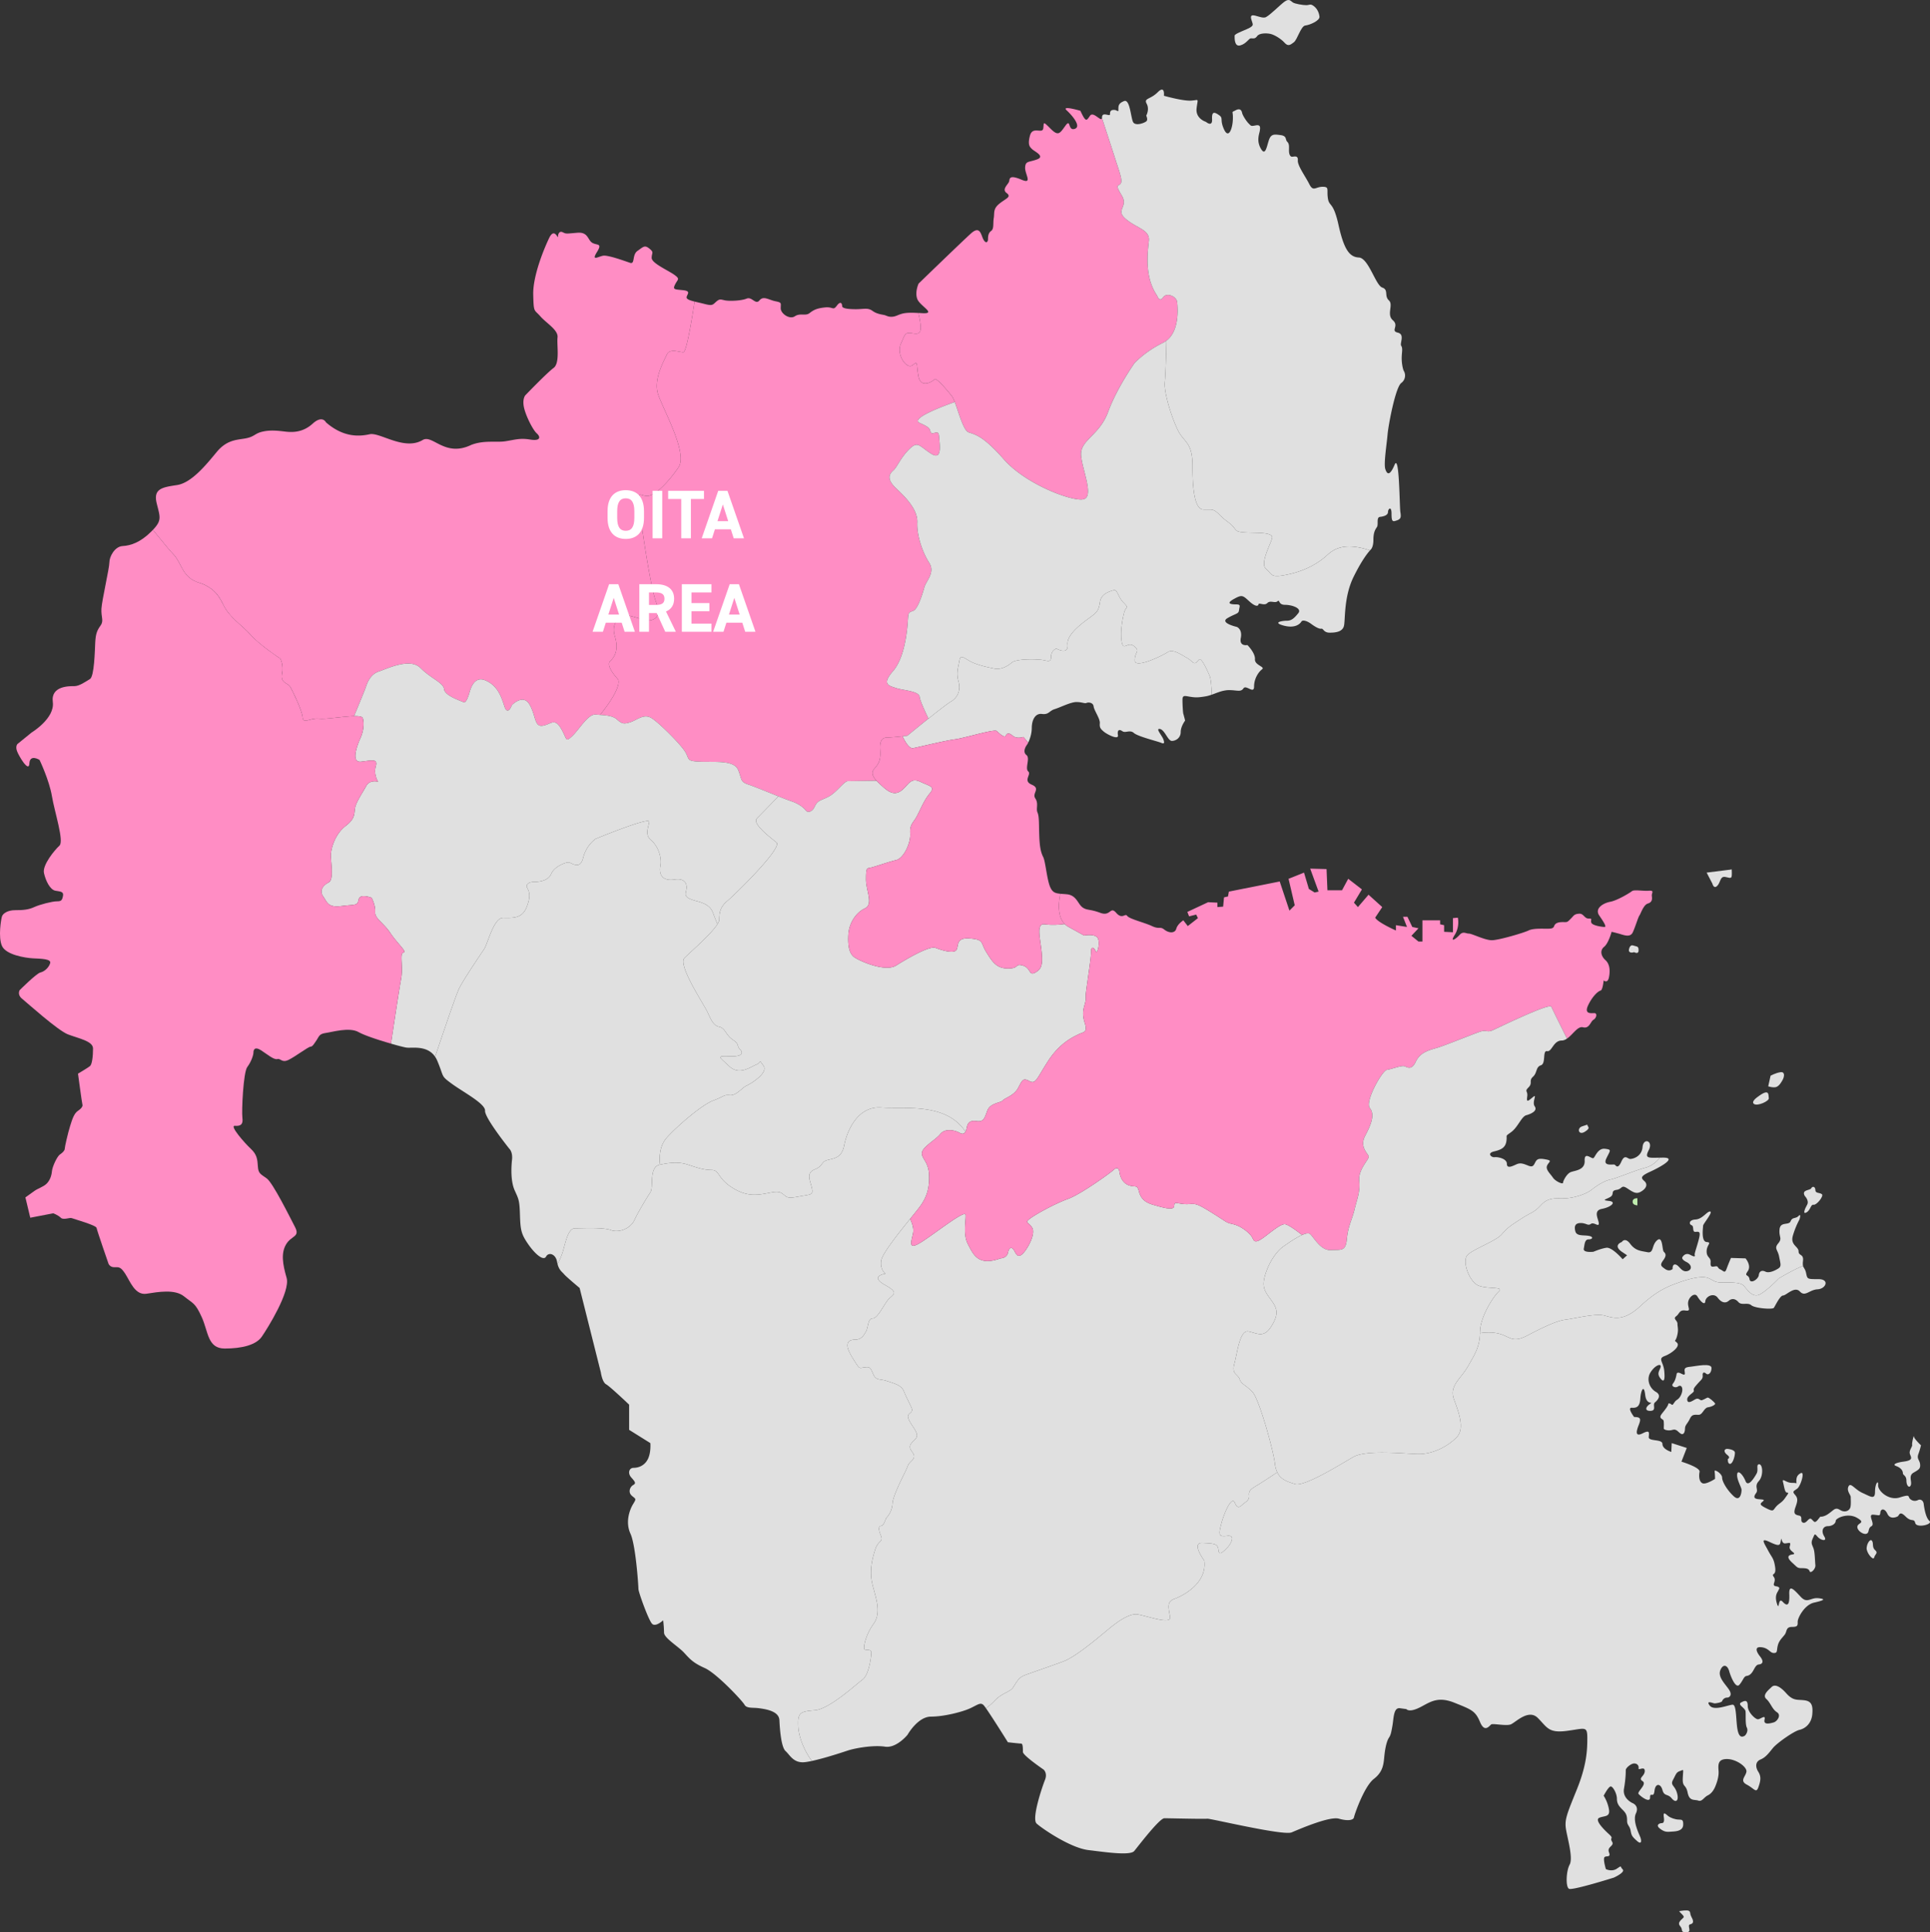 <?xml version="1.0" encoding="UTF-8"?>
<svg xmlns="http://www.w3.org/2000/svg" xmlns:xlink="http://www.w3.org/1999/xlink" width="4007.611" height="4012.977" viewBox="0 0 4007.611 4012.977">
  <rect x="0" y="0" width="4007.611" height="4012.977" fill="#333333" stroke="none"/>
  <defs>
    <clipPath id="clip-path">
      <rect id="長方形_6379" data-name="長方形 6379" width="4007.611" height="4012.977" fill="none"></rect>
    </clipPath>
  </defs>
  <g id="グループ_16639" data-name="グループ 16639" transform="translate(-14339.348 14302)">
    <g id="グループ_16638" data-name="グループ 16638" transform="translate(14339.348 -14302)">
      <g id="グループ_16638-2" data-name="グループ 16638" clip-path="url(#clip-path)">
        <path id="パス_187239" data-name="パス 187239" d="M453.848,151.414a139.139,139.139,0,0,0-15.156.253,139.164,139.164,0,0,1,15.156-.253" transform="translate(1444.281 498.216)" fill="#bfecae"></path>
        <path id="パス_187240" data-name="パス 187240" d="M76.313,253.943c.133-.228.266-.459.391-.682-.124.223-.258.455-.391.682" transform="translate(251.241 833.797)" fill="#bfecae"></path>
        <path id="パス_187241" data-name="パス 187241" d="M76.661,253.274c.1-.232.206-.464.3-.7-.1.232-.2.464-.3.7" transform="translate(252.387 831.552)" fill="#bfecae"></path>
        <path id="パス_187242" data-name="パス 187242" d="M463.125,256.56c-8.567,0-28.144-8.567-34.265,4.893s-28.136,51.387-18.349,81.978S472.907,465.8,453.33,495.17s-48.944,59.958-64.851,59.958-18.354-12.241-17.13,14.684S394.6,743.571,405.609,772.934s2.451,36.707-9.791,40.381-56.284-18.349-63.624-8.567-18.358,18.354-11.018,42.824,1.228,40.382-9.791,50.172,15.916,37.93,15.916,37.93,11.937,13.087-36.973,74.084c13.229.893,26.646,2.236,34.523,9.13,9.786,8.572,13.46,11.014,28.144,6.116s28.144-18.345,44.055-8.563,59.954,53.842,69.74,69.749,1.223,19.573,31.818,20.8,69.749-3.674,78.316,17.135,3.666,24.47,22.024,30.587c12.327,4.108,39.536,15.388,61.654,24.208,10.808,4.318,20.422,8.048,26.449,10.057,18.354,6.117,28.144,15.9,30.586,19.577s12.242,4.9,18.358-8.563,13.461-12.241,29.368-20.8,31.814-31.818,39.158-31.818c4.906,0,38.115-.545,59.684-.906-7.4-8.1-11.9-16.7-4.623-24.792,11.018-12.229,13.465-19.573,12.237-40.373s6.121-24.483,14.684-24.483c5.541,0,21.3-1.528,31.758-2.614,5.7-.592,9.842-1.052,9.842-1.052s21.637-17.8,44.034-35.69c-7.593-15.722-17.585-37.549-18.336-45.069-1.228-12.241-34.257-13.465-48.94-18.354-14.684-4.906-30.6-7.344-6.125-35.488s29.376-85.656,30.6-104.01,1.223-17.135,11.014-20.8,19.577-35.484,23.247-48.949,23.251-30.6,9.791-51.4-25.693-56.284-24.474-83.205-24.47-52.619-44.047-70.972-14.684-29.372-6.125-36.707,14.684-25.7,33.042-44.051,20.8-7.34,45.274,8.567,18.358-18.358,17.13-35.488-13.456-1.223-17.13-8.563,1.223-8.567-23.251-19.586c-20.049-9.022,47.743-34.45,72.921-43.36-2.009-5.262-3.889-9.477-5.619-11.7-8.567-11.01-33.037-40.373-36.707-35.48s-28.14,19.573-33.037-6.125,0-33.042-12.242-23.247-34.256-22.023-24.47-44.056,8.563-24.466,24.47-22.019c14.937,2.292,22.315,1.343,12.022-42.339-.154,0-.309-.013-.459-.021-1.279-.06-2.519-.116-3.708-.159-.236-.013-.464-.021-.7-.034-1.2-.043-2.365-.086-3.472-.112l-.507-.013a139.345,139.345,0,0,0-15.156.249c-.069.009-.137.009-.2.022-.691.056-1.352.124-2.009.2l-.567.069c-.588.073-1.159.154-1.721.245-.232.034-.464.069-.687.107-.519.09-1.026.185-1.528.283-.258.047-.515.1-.768.155-.472.1-.931.206-1.391.318-.275.064-.549.142-.82.21-.434.112-.863.232-1.288.348-.3.09-.6.185-.9.275-.395.124-.79.24-1.185.374-.343.12-.687.24-1.03.356s-.708.253-1.065.382c-.438.163-.88.335-1.326.511-.27.1-.537.21-.811.313-.73.3-1.477.605-2.241.94-12.847,5.507-20.186,1.833-24.775,0s-16.521-1.837-26.612-9.177-17.439-3.678-34.874-3.678-28.453-1.833-28.453-6.426-2.752-11.928-11.014-.91-7.34,1.833-24.775,3.67-23.865,5.507-32.123,11.928-19.272-.919-30.282,6.425-29.372-5.511-29.372-16.521,2.751-11.928-11.01-14.679-24.779-11.932-33.042-1.841-15.6-8.258-26.612-3.666-35.793,5.507-44.97,3.666-11.014-3.666-18.354,2.76S524,160.8,506.563,156.216c-1.464-.382-2.949-.747-4.434-1.116-.588-.137-1.176-.283-1.768-.425-.682-.167-1.365-.326-2.047-.481-4.1-.961-8.151-1.88-11.855-2.807-4.992,32.887-16.718,105.173-23.333,105.173" transform="translate(955.83 474.911)" fill="#ff8dc4"></path>
        <path id="パス_187243" data-name="パス 187243" d="M76.915,252.608c.073-.232.142-.468.206-.7q-.1.348-.206.7" transform="translate(253.223 829.359)" fill="#bfecae"></path>
        <path id="パス_187244" data-name="パス 187244" d="M75.865,254.626c.15-.219.313-.442.459-.657-.146.215-.309.438-.459.657" transform="translate(249.766 836.128)" fill="#bfecae"></path>
        <path id="パス_187245" data-name="パス 187245" d="M77.178,249.754c-.021-.2-.056-.4-.082-.6.026.2.056.4.082.6" transform="translate(253.819 820.272)" fill="#bfecae"></path>
        <path id="パス_187246" data-name="パス 187246" d="M333.14,144.979c.081.039.15.082.232.124-.082-.043-.15-.086-.232-.124" transform="translate(1096.778 477.306)" fill="#bfecae"></path>
        <path id="パス_187247" data-name="パス 187247" d="M332.659,144.695c.15.107.292.219.459.326-.167-.107-.309-.219-.459-.326" transform="translate(1095.194 476.371)" fill="#bfecae"></path>
        <path id="パス_187248" data-name="パス 187248" d="M333.75,145.242c.09.034.189.069.283.1-.094-.034-.193-.069-.283-.1" transform="translate(1098.786 478.172)" fill="#bfecae"></path>
        <path id="パス_187249" data-name="パス 187249" d="M663.03,266.116c.043-.043.081-.086.12-.12a1.584,1.584,0,0,0-.12.12" transform="translate(2182.856 875.723)" fill="#bfecae"></path>
        <path id="パス_187250" data-name="パス 187250" d="M662.2,269.155c1.009-1.219,1.842-2.168,2.481-2.867l-.086.09c-.622.682-1.438,1.623-2.4,2.777" transform="translate(2180.133 876.685)" fill="#bfecae"></path>
        <path id="パス_187251" data-name="パス 187251" d="M797.68,557.481c-.244.579-.5,1.167-.687,1.691.189-.524.442-1.111.687-1.691" transform="translate(2623.895 1835.363)" fill="#bfecae"></path>
        <path id="パス_187252" data-name="パス 187252" d="M335.131,145.68c.18.052.361.1.545.15-.185-.047-.365-.1-.545-.15" transform="translate(1103.333 479.614)" fill="#bfecae"></path>
        <path id="パス_187253" data-name="パス 187253" d="M334.389,145.461c.2.069.412.133.618.189-.206-.056-.416-.12-.618-.189" transform="translate(1100.89 478.893)" fill="#bfecae"></path>
        <path id="パス_187254" data-name="パス 187254" d="M332.186,144.136a3.309,3.309,0,0,0,.18.373c-.056-.125-.137-.245-.18-.373" transform="translate(1093.637 474.531)" fill="#bfecae"></path>
        <path id="パス_187255" data-name="パス 187255" d="M77.081,251.935c.043-.228.077-.459.112-.687-.034.227-.069.459-.112.687" transform="translate(253.769 827.169)" fill="#bfecae"></path>
        <path id="パス_187256" data-name="パス 187256" d="M462.122,520.119c-15.911-2.446-14.684,0-24.47,22.024s12.233,53.846,24.47,44.056,7.34-2.451,12.241,23.242,29.363,11.018,33.037,6.125,28.14,24.474,36.707,35.484c1.73,2.219,3.606,6.434,5.619,11.7,7.94,20.856,17.894,59.031,28.642,62.937,13.46,4.893,29.363,6.121,73.419,56.289s135.824,85.656,162.749,83.209,0-59.958-2.455-91.777,37.935-40.381,56.289-90.549,55.07-101.559,55.07-101.559a222.649,222.649,0,0,1,58.731-41.6,43.087,43.087,0,0,0,7.074-4.378c27.663-20.611,23.427-68.71,22.3-80.055-1.236-12.241-22.028-20.8-29.372-9.791s-12.241-3.67-12.241-3.67c-26.925-39.154-19.564-90.549-17.122-113.8s-24.479-25.693-47.73-45.275,6.134-24.474-8.554-48.944-7.344-18.358-2.459-24.474-2.442-24.47-11.005-51.4c-5.61-17.581-19.027-58.649-27.655-85.025l0,.017c-.948,6.893-9.91-4.065-17.443-6.7-.09-.034-.193-.082-.288-.112a9.016,9.016,0,0,0-1.511-.331c-.15-.026-.3-.073-.459-.086a5.741,5.741,0,0,0-1.3.069,5.193,5.193,0,0,0-.519.043,4.746,4.746,0,0,0-1.185.515,4.413,4.413,0,0,0-.481.223,6.094,6.094,0,0,0-1.464,1.455c-7.344,10.1-8.258,15.6-20.186-10.1,0,0-40.382-11.932-28.458-.919s31.209,33.956,16.521,38.544-7.335-22.942-19.268-6.425S764.67,111.116,748.145,94.6s-12.842-11.928-14.679,0-22.019-5.507-27.53,14.684,0,23.865,4.589,28.449,27.53,14.688,10.091,21.109-23.856,2.756-24.771,16.521,16.512,35.793-7.344,25.7-24.783-3.67-25.7,2.751-16.521,16.517-5.507,24.779-.923,11.014-14.688,22.023-10.091,19.272-11.928,30.286.923,22.028-5.507,26.616-6.421,12.847-6.421,17.435-3.674,10.1-9.181.919-6.421-31.2-26.612-12.847-108.293,103.7-108.293,103.7-8.262,17.439-2.751,32.123,41.3,31.2,10.091,29.363c-2.653-.15-5.069-.279-7.391-.4-.163,0-.313-.013-.472-.022,10.3,43.682,2.919,44.631-12.018,42.334" transform="translate(1432.83 172.189)" fill="#ff8dc4"></path>
        <path id="パス_187257" data-name="パス 187257" d="M77.165,251.251c.013-.223.021-.451.03-.678-.009.228-.017.455-.03.678" transform="translate(254.046 824.947)" fill="#bfecae"></path>
        <path id="パス_187258" data-name="パス 187258" d="M77.065,248.861c-.026-.15-.06-.313-.09-.464.03.155.064.313.09.464" transform="translate(253.42 817.783)" fill="#bfecae"></path>
        <path id="パス_187259" data-name="パス 187259" d="M76.83,247.676l-.009-.03.009.03" transform="translate(252.916 815.312)" fill="#bfecae"></path>
        <path id="パス_187260" data-name="パス 187260" d="M560.764,187.369c8.563,26.921,15.9,45.27,11.005,51.4s-12.229,0,2.459,24.47-14.693,29.368,8.554,48.949,50.168,22.028,47.73,45.275-9.8,74.646,17.122,113.8c0,0,4.9,14.684,12.242,3.67s28.136-2.451,29.372,9.786c1.129,11.344,5.365,59.448-22.3,80.059-.472,23.1-1.618,68.461-3.4,86.36-2.442,24.47,19.585,89.326,31.814,107.68s25.706,22.024,25.706,66.079,3.661,89.326,22.024,90.549,19.573-3.67,34.248,11.01,20.813,15.907,28.157,24.474,4.885,11.014,26.908,12.237,57.52-1.223,53.846,12.233-25.693,52.618-12.237,63.632,7.331,19.577,46.5,11.01,64.847-25.693,80.759-40.377c15.306-14.134,38.63-25.908,88.339-9.34l.082-.09c.481-.524.815-.871,1.069-1.129l.116-.124c.2-.2.335-.331.335-.331s5.5-4.588,5.5-20.191,3.674-21.1,7.344-26.616-1.837-20.191,6.421-21.1,16.525-3.67,16.525-10.1,7.344-13.765,7.344,3.67,2.747,16.521,11.005,13.765,9.181-6.425,7.344-17.435-1.841-122.058-11.928-98.2-15.6,20.191-19.273,9.177,2.756-50.473,4.589-71.582,16.521-98.2,28.449-107.375a19.076,19.076,0,0,0,5.507-24.779c-1.842-2.756-4.584-14.684-4.584-26.612s2.743-20.191-.923-25.7,8.258-23.856-7.344-27.53,3.666-13.765-10.1-25.693,1.837-32.123-8.258-41.3,0-22.028-13.761-26.612-28.458-61.491-48.644-62.409-31.2-18.354-42.219-67.912-19.272-36.707-22.019-55.065,3.666-23.861-11.023-23.861-19.268,11.014-27.531-5.5-24.779-38.549-23.852-49.558-8.267-7.344-11.932-7.344-6.434-4.588-6.434-12.847.927-13.77-3.666-18.358,0-11.928-13.77-13.765-20.182-2.756-24.771,11.928-7.344,32.123-16.521,15.6-2.751-30.286-1.837-36.707,1.837-12.847-8.258-11.014-9.177,1.837-14.688-3.666-12.843-17.439-13.77-22.028c-.91-4.593-3.666-11.014-13.761-5.511s-4.584-.914-5.511,19.276-9.168,40.381-18.345,20.191-.923-22.946-10.1-29.368-15.6-9.181-14.688,8.258c.927,17.435-12.838,5.507-12.838,5.507s-22.036-6.426-19.276-28.449,5.5-16.521-11.924-15.607c-17.439.923-55.984-10.091-55.984-10.091s2.743-22.942-12.855-7.34S619.5,60.722,625.92,72.65,625,97.434,625,97.434s3.674,7.34.919,11.01-23.865,11.932-28.449,1.837-6.426-47.721-18.358-43.133-11.932,10.1-11.932,17.435-1.833.919-9.177.919-8.254,3.67-8.254,9.177-16.516-6.425-16.516,6.421a8.7,8.7,0,0,1-.124,1.24c8.627,26.38,22.045,67.444,27.655,85.029" transform="translate(1755.124 142.743)" fill="#e0e0e0"></path>
        <path id="パス_187261" data-name="パス 187261" d="M533.233,56.81a8.373,8.373,0,0,1-.125,1.258l0-.017a9.585,9.585,0,0,0,.12-1.24" transform="translate(1755.121 187.032)" fill="#bfecae"></path>
        <path id="パス_187262" data-name="パス 187262" d="M184.809,503.7q-1.648-.541-3.275-1.09,1.629.548,3.275,1.09" transform="translate(597.654 1654.718)" fill="#bfecae"></path>
        <path id="パス_187263" data-name="パス 187263" d="M199.3,506.989c-.755-.009-1.481-.022-2.146-.052.669.03,1.391.047,2.146.052" transform="translate(649.092 1668.96)" fill="#bfecae"></path>
        <path id="パス_187264" data-name="パス 187264" d="M769.509,1820.847c-1.223-28.149,3.67-30.6,34.261-33.037s85.656-53.842,99.117-63.633,18.354-47.716,18.354-56.288-13.46-3.67-14.684-7.336,1.223-26.921,19.577-52.623,1.223-61.178-3.67-86.875,1.223-50.172,7.344-68.53,17.126-13.452,11.014-28.14-3.674-19.581,1.219-19.581,9.791-15.9,9.791-15.9a47.418,47.418,0,0,0,13.46-30.6c1.219-19.577,28.144-67.29,31.814-78.307s20.8-13.461,8.568-29.368,6.116-20.8,9.791-30.591-12.237-24.47-17.135-37.939,12.242-9.782,6.116-23.238-11.009-22.036-15.9-34.269-20.8-15.907-35.484-20.809-22.028,0-28.149-14.675-7.34-14.688-18.354-13.46-8.563,6.116-25.7-22.032-7.34-35.484,6.121-35.484,18.354-8.563,23.247-17.135,3.67-26.908,13.46-26.908,20.8-23.251,30.591-36.711,28.144-14.688-4.893-33.038,1.223-23.251,1.223-23.251-12.233-8.572-8.567-28.148c2.747-14.641,36.338-56.718,59.739-85.682,7.859-9.726,14.572-17.989,18.577-23.225,15.9-20.809,22.023-40.373,20.8-68.513s-17.135-34.265-14.684-46.507,28.144-25.693,37.935-37.926,29.363-8.567,40.382-2.451c6.43,3.571,9.889,1.253,11.949-2.472-40.459-61-125.505-46.627-174.7-50.142-51.391-3.666-72.2,52.614-77.089,78.308s-19.577,26.925-34.261,30.6-8.567,12.242-26.921,19.581-9.791,22.023-6.116,37.93-1.228,13.46-26.921,18.354-24.474,1.223-34.261-6.117S712,713.448,693.644,715.9s-37.935,2.447-64.856-15.907-23.251-34.265-39.154-34.265-30.6-4.889-48.953-11.01c-18.2-6.078-35.226-4.9-58.2-.112-.18.043-.352.073-.532.112-23.251,4.885-12.237,46.5-19.577,57.512s-24.474,39.154-33.042,57.512-33.037,26.925-48.94,20.8-59.963-3.674-74.646-3.674-19.577,30.6-25.7,50.176a161.681,161.681,0,0,1-10.306,24.191c2.884,11.186,8.177,15.242,12.207,19.465.511.528,1,1.06,1.464,1.614,4.593,5.507,32.123,28.453,32.123,28.453l44.047,175.287s2.756,20.2,11.018,24.779,47.721,42.218,47.721,42.218v52.31l44.051,27.535s1.833,20.186-5.507,33.952-20.191,17.435-29.368,17.435-12.847,11.018-4.593,20.186,10.1,11.941,3.674,15.611-11.014,14.679-2.756,22.024,10.1,5.507,2.756,17.439-16.521,37.621-5.507,61.482,16.521,108.293,16.521,114.715,21.105,65.165,28.449,72.509,22.942-7.344,22.942-7.344a252.955,252.955,0,0,1,1.837,25.693c0,11.018,29.363,28.453,41.3,41.3s18.354,21.109,43.133,32.127,78.007,67.912,82.6,76.17,17.435,5.507,30.286,7.344,41.3,5.507,42.21,24.779,3.674,55.975,12.855,64.242,16.517,25.693,40.377,22.938c1.309-.151,2.717-.356,4.163-.579.494-.081,1-.163,1.511-.249.858-.142,1.747-.3,2.64-.468,1.914-.356,3.885-.747,5.94-1.185-14.881-19.5-27.294-48.4-28.324-72.161" transform="translate(888.056 1764.159)" fill="#e0e0e0"></path>
        <path id="パス_187265" data-name="パス 187265" d="M186.07,504.089q-1.745-.56-3.468-1.125,1.725.567,3.468,1.125" transform="translate(601.17 1655.883)" fill="#bfecae"></path>
        <path id="パス_187266" data-name="パス 187266" d="M391.392,861.654c13.607-2.5,31.32-7.391,47.155-12.173-13.594,4.1-28.625,8.3-41.214,10.988-2.056.438-4.026.828-5.94,1.185" transform="translate(1288.558 2796.698)" fill="#bfecae"></path>
        <path id="パス_187267" data-name="パス 187267" d="M793.777,1671.462c14.679-15.907,31.814-18.349,37.931-26.921s11.018-20.8,23.251-25.7,52.614-18.358,81.982-29.367,84.437-59.959,101.572-73.419,35.475-24.466,48.94-24.466,73.419,23.238,70.968,6.116-8.559-31.823,8.572-37.939,68.526-31.81,62.4-79.539c0,0-28.136-37.922-3.67-36.707s31.823,1.228,33.037,14.688,11.014,2.442,18.358-4.9,18.354-26.908,0-24.466-18.358-2.442-12.241-25.693,22.019-58.748,28.14-42.841,13.473,4.9,18.362,1.227,12.241-7.331,11.014-17.13,4.889-13.465,17.131-20.809c9.692-5.812,32.363-20.8,41.416-26.8a54.267,54.267,0,0,1-4.713-17.242c-3.661-30.591-33.024-134.6-46.489-149.289s-23.251-15.907-26.921-26.921-17.135-9.786-11.018-31.81,11.018-70.977,29.368-67.307,31.81,14.688,47.726-11.005,12.233-36.712-1.228-55.07-19.577-26.925-11.014-53.833,24.474-47.725,36.707-56.289c7.885-5.524,25.384-18.1,39.154-24.1-12.319-9.606-28.9-21.676-35.48-22.405-11.018-1.228-39.154,25.7-52.619,33.042s-12.229-2.447-18.358-9.791-20.8-19.577-36.7-23.251-9.786-2.443-45.279-24.475-33.029-17.13-51.387-17.13-25.7-7.344-25.7,3.666-26.921,2.459-44.051-2.442-25.7-13.456-29.367-28.14-7.344-7.344-20.809-12.237-18.349-18.358-19.573-28.144-7.335-8.568-12.237-3.67-67.307,50.168-94.215,59.954-64.864,30.6-78.321,40.377-3.674,7.344,3.67,19.585-8.563,42.828-19.577,53.833-14.688-1.215-18.354-7.344-9.786-7.335-12.237,4.9S806.014,752.5,806.014,752.5c-46.5,17.148-56.293-8.563-67.307-29.363s-3.666-50.176-4.889-61.182-63.628,39.158-93,57.507-18.349-4.889-15.9-20.8c1.459-9.477-2.721-20.654-6.34-28.17-23.4,28.964-56.992,71.041-59.739,85.682-3.666,19.573,8.567,28.148,8.567,28.148s-34.261,4.889-1.223,23.251,14.684,19.577,4.893,33.038-20.8,36.711-30.591,36.711-8.567,18.345-13.46,26.908-9.786,17.135-23.247,17.135-23.251,7.344-6.121,35.484,14.684,23.251,25.7,22.032,12.233-1.228,18.354,13.456,13.465,9.782,28.149,14.679,30.591,8.576,35.484,20.809,9.786,20.809,15.9,34.265-11.014,9.778-6.116,23.238,20.8,28.153,17.135,37.939-22.032,14.693-9.791,30.6-4.893,18.354-8.568,29.368-30.6,58.731-31.814,78.307a47.418,47.418,0,0,1-13.46,30.6s-4.9,15.9-9.791,15.9-7.335,4.893-1.223,19.581-4.893,9.786-11.01,28.136-12.237,42.841-7.344,68.534,22.028,61.178,3.67,86.871-20.8,48.957-19.577,52.627,14.684-1.227,14.684,7.335-4.9,46.493-18.354,56.284-68.53,61.19-99.117,63.637-35.484,4.889-34.261,33.037c1.03,23.762,13.443,52.657,28.324,72.157,12.589-2.687,27.616-6.885,41.214-10.984l.12-.039c6.378-1.923,12.409-3.816,17.748-5.524.481-.159.979-.313,1.447-.468.914-.292,1.786-.575,2.648-.854.682-.219,1.352-.438,2-.648.665-.219,1.322-.433,1.953-.639.829-.271,1.618-.532,2.378-.781.4-.133.837-.275,1.223-.4,1.12-.369,2.185-.725,3.116-1.034,16.521-5.507,54.147-11.928,78.007-8.258s46.8-24.779,46.8-24.779,21.109-37.626,48.64-37.626,66.079-10.1,81.681-17.435,21.105-12.856,27.531-6.43c.223.223.507.545.82.923.034.038.073.09.107.133.974,1.185,2.335,3.03,3.983,5.374a110.377,110.377,0,0,0,17.727-15.3" transform="translate(1271.26 1860.929)" fill="#e0e0e0"></path>
        <path id="パス_187268" data-name="パス 187268" d="M475.106,1293.408c6.121-19.577,11.014-50.177,25.7-50.177s58.739-2.447,74.646,3.674,40.377-2.443,48.944-20.8,25.693-46.5,33.037-57.512-3.674-52.627,19.577-57.512c.185-.039.352-.069.537-.111-1.623-14.13-1.592-38.781,14.147-56.173,23.251-25.7,73.423-68.526,96.67-77.093s20.8-12.229,34.261-11.01,25.693-15.911,34.261-19.585,46.5-26.917,35.488-41.6-2.451-7.344-14.684-2.447-35.484,23.251-56.284,3.67-28.144-22.019,0-20.8,29.368-7.344,22.023-14.679,0-9.8-14.684-19.586S812.837,827.2,800.6,824.746s-17.135-14.675-24.474-30.582-62.4-97.9-47.721-112.581c12.439-12.435,55.473-49.378,68.4-70.084-2.683-6.507-5.567-13.619-7.215-18.015-3.67-9.795-6.117-22.028-34.261-29.372s-25.7-12.233-23.247-23.247-1.227-25.7-24.474-22.024-33.037-8.572-29.372-28.148-6.117-42.828-19.577-53.842-4.9-26.917-3.666-37.931-111.358,35.488-111.358,35.488a70.788,70.788,0,0,0-25.693,39.154c-6.121,25.7-23.251,11.014-29.372,9.786s-30.586,8.567-36.7,23.251-24.474,17.135-35.488,17.135-18.353,4.893-14.684,12.233,8.567,15.911-1.223,40.382-29.367,22.028-48.944,22.028-31.818,53.838-39.158,64.851-44.051,64.86-52.619,83.21c-7.125,15.276-38.81,109.306-49.253,140.451a49.038,49.038,0,0,1,4.588,8.524c14.684,34.874,6.43,30.286,30.286,47.725s69.749,41.3,68.83,55.979,50.477,78.926,50.477,78.926,7.34,6.425,5.507,22.942-2.751,44.974,5.5,63.328,10.1,20.186,11.018,51.387,2.747,39.471,16.517,59.658,32.123,36.711,37.626,26.616,20.191-5.507,22.946,11.005c.283,1.7.64,3.172,1.009,4.619a161.684,161.684,0,0,0,10.306-24.191" transform="translate(692.997 1307.791)" fill="#e0e0e0"></path>
        <path id="パス_187269" data-name="パス 187269" d="M75.318,255.3c.154-.193.318-.391.468-.579-.15.189-.313.386-.468.579" transform="translate(247.965 838.593)" fill="#bfecae"></path>
        <path id="パス_187270" data-name="パス 187270" d="M200.443,507.785c-1.541-.318-3.46-.751-5.722-1.3,2.253.549,4.181.991,5.722,1.3" transform="translate(641.069 1667.455)" fill="#bfecae"></path>
        <path id="パス_187271" data-name="パス 187271" d="M269.507,610.583c2.477,14.864,8.662,19.332,13.22,24.079-4.035-4.224-9.327-8.275-12.211-19.465-.369-1.447-.725-2.919-1.009-4.614" transform="translate(887.282 2010.188)" fill="#bfecae"></path>
        <path id="パス_187272" data-name="パス 187272" d="M198.682,507.087c-.755-.043-1.464-.1-2.086-.2.622.1,1.331.159,2.086.2" transform="translate(647.242 1668.789)" fill="#bfecae"></path>
        <path id="パス_187273" data-name="パス 187273" d="M410.193,847.3c-.386.129-.815.271-1.223.4.412-.137.833-.275,1.223-.4" transform="translate(1346.429 2789.521)" fill="#bfecae"></path>
        <path id="パス_187274" data-name="パス 187274" d="M476.133,825.385c-.034-.043-.073-.095-.107-.133.034.038.073.09.107.133" transform="translate(1567.193 2716.93)" fill="#bfecae"></path>
        <path id="パス_187275" data-name="パス 187275" d="M409.914,847.577c-.631.206-1.288.42-1.953.639l1.953-.639" transform="translate(1343.107 2790.43)" fill="#bfecae"></path>
        <path id="パス_187276" data-name="パス 187276" d="M487.6,843l-.1-.159.1.159" transform="translate(1604.965 2774.851)" fill="#bfecae"></path>
        <path id="パス_187277" data-name="パス 187277" d="M409.527,847.877c-.863.279-1.738.562-2.648.854.914-.292,1.786-.575,2.648-.854" transform="translate(1339.545 2791.417)" fill="#bfecae"></path>
        <path id="パス_187278" data-name="パス 187278" d="M420.154,848.185c-5.34,1.709-11.37,3.606-17.748,5.529,6.378-1.927,12.409-3.816,17.748-5.529" transform="translate(1324.818 2792.431)" fill="#bfecae"></path>
        <path id="パス_187279" data-name="パス 187279" d="M2436.019,1141.868c-8.259-7.344-11.014-29.368-11.928-35.8s-6.43-10.091-11.933-7.335a14.044,14.044,0,0,1-16.521-2.756c-4.588-4.588,1.833-10.1-21.109-2.751s-45.884-13.765-44.97-25.693-6.421-3.674-6.421,13.765-9.181,10.091-25.693,2.747-24.783-22.942-29.367-13.765,4.584,17.439,4.584,22.023.915,16.525-.923,22.032-8.254,9.172-15.589,7.335-11.018-9.173-20.2-1.837-13.765,11.018-21.109,12.851-2.751-2.747-10.095,6.421-8.259,3.674-13.765-.914-10.1,10.1-17.435,7.344.91-12.851-8.258-14.684-11.933-4.588-7.344-17.439,5.507-18.349-.923-25.693-2.751-7.344,4.593-12.851,16.517-36.712,7.344-32.119-9.181,11.933-9.181,17.439,3.674,2.747-9.177,2.747-21.109-11.928-18.354-.914,3.674,21.1,8.259,21.1,1.837,2.76-4.584,11.941-11.928,10.091-18.358,17.435-4.589,11.01-19.277,3.674-14.679-9.181-9.168-13.774,3.67-4.589-7.344-5.5-11.018-5.507-5.511-12.851-4.584-13.765,5.511-24.779,8.254-34.874.915-34.874-.915,11.014-5.511,19.272-17.436,29.367-22.934,15.6-16.525-24.783-17.439-13.765,9.172,26.616,9.172,32.123-2.751,25.693-16.516,12.843-23.856-30.277-23.856-38.544-16.525-18.354-15.6-12.843.914,15.6.914,15.6-18.354,11.928-25.7,9.177-8.254-14.688-6.421-23.865-37.63-21.1-37.63-21.1l11.014-28.453-31.2-10.1-.923,18.349s-18.354-5.507-18.354-16.512-29.363-4.593-28.454-14.688,1.838-14.68-12.842-7.344-13.766-2.752-8.258-16.517,4.588-17.435-9.177-17.435c0,0-15.6-20.2-4.6-19.272s16.525-3.674,17.44-19.277,7.344-31.2,10.1-7.344,19.268,11.933,9.173,19.277-9.173,14.688,2.76,13.765,2.747-12.846,8.258-17.439,14.683-14.679,1.833-22.023-20.2-25.7-11.014-40.386,22.032-19.268,21.11-11.924-9.181,12.851-.915,23.852c8.259,11.023,10.1,2.76,8.259-15.594s-13.765-24.775.914-30.281,33.037-20.2,25.7-27.531-3.67,0,0-13.769.915-18.354.915-25.7-10.1-10.1-2.751-15.6,6.421-13.765,19.272-11.928,4.588-5.511,5.5-16.521,13.765-22.032,19.272-12.847,15.6,20.186,16.525,10.091,17.435-18.349,25.693-7.344,16.517,11.941,22.946,6.43,13.766-4.6,20.187,2.751,19.272,0,26.616,6.417c7.344,6.434,44.047,9.185,46.8,5.511s12.842-25.7,19.272-25.7,23.861-20.186,34.875-8.254,19.277-3.67,36.712-4.588,25.693-21.1,1.829-21.1-22.938,0-25.694-12.851c-.21-.978-.442-1.837-.678-2.64-.073-.257-.15-.485-.228-.721-.172-.536-.348-1.034-.528-1.5-.086-.219-.167-.442-.253-.648-.215-.51-.433-.978-.652-1.425-.172-.331-.339-.644-.507-.944-.1-.18-.2-.365-.3-.532-1.236-2.121-2.412-3.61-3.077-6.048-15.92,5.112-50.374,25.775-50.374,25.775s-23.247,24.47-39.154,33.042-26.921-11.018-34.265-18.362-29.368-6.117-45.27-6.117-18.354-6.116-29.367-9.791-31.823,0-56.289,8.572-47.726,17.126-83.209,50.164-56.289,24.474-74.642,19.585-61.177,6.116-80.763,8.558-48.945,17.139-79.527,33.042-35.5,2.447-57.52-3.674c-14.83-4.121-31.295-2.7-40.48-1.322-.583,29-11.306,44.841-25.59,69.843-14.679,25.693-39.154,39.158-28.14,68.526s22.019,61.173,4.889,78.308-47.717,35.5-81.982,34.269-106.461-8.567-132.154,6.112-101.558,62.4-121.14,56.292c-15.092-4.721-29.428-8.76-36.9-24.358-9.052,6-31.724,20.989-41.416,26.8-12.241,7.344-18.358,11.014-17.13,20.809s-6.129,13.456-11.014,17.13-12.237,14.688-18.366-1.228-22.024,19.577-28.136,42.837-6.117,28.14,12.241,25.693,7.335,17.126,0,24.47-17.143,18.358-18.358,4.9-8.563-13.46-33.037-14.688,3.67,36.711,3.67,36.711c6.121,47.726-45.274,73.423-62.4,79.536s-11.014,20.809-8.572,37.939-57.507-6.117-70.968-6.117-31.818,11.01-48.945,24.47-72.2,62.405-101.572,73.419-69.749,24.466-81.978,29.368-17.139,17.13-23.251,25.693-23.251,11.018-37.931,26.925a110.36,110.36,0,0,1-17.727,15.3c12.482,17.744,41.459,64.087,45.154,70,.034.06.064.108.1.159.184.3.309.5.309.5s23.861,2.76,27.531,2.76,3.674,10.091,3.674,17.426,43.128,36.712,43.128,36.712,8.267,7.344,2.76,21.109-28.453,80.763-17.435,90.858,69.749,50.476,107.37,55.061,87.188,11.928,95.442,1.837,52.314-67.916,62.409-67.916,83.515,1.837,89.021.923,157.847,35.789,175.287,28.445,78.926-33.951,98.2-28.445,30.277,2.752,31.2-2.756,21.109-64.242,41.3-79.844,20.186-32.114,22.024-49.554,5.507-30.286,9.181-35.8,4.584-9.168,7.344-24.771,2.142-38.562,15.6-36.712l13.452,1.841s4.9,7.349,25.706-2.442,36.707-25.7,73.41-11.018,44.051,17.135,53.842,40.382,19.577,7.331,23.251,4.889,30.6,3.674,40.381,0,36.716-33.037,56.289-13.452,22.019,31.814,59.95,26.916,42.841-11.01,42.841,14.688-1.224,56.284-22.032,107.675-25.693,62.417-22.024,83.209,14.688,58.735,7.344,72.2-8.571,46.5-1.227,50.168,93-23.247,93-23.247,24.479-11.018,18.349-17.135-.914-8.876-11.928-1.537-22.938.923-22.938.923-6.43-21.109-2.756-24.779,13.765,1.837,9.177-10.1,11.932-12.851,6.421-22.028,4.6-5.511-6.421-15.6-30.286-29.367-20.2-33.952,22.946-.923,20.2-17.439a77.408,77.408,0,0,0-11.014-28.453s10.091-19.272,14.688-19.272,12.842,14.688,12.842,25.693,5.507,16.525,12.851,23.869,8.259,12.842,8.259,22.023,5.507,10.091,7.344,20.187,2.747,11.937,12.851,21.109,10.1,0,7.336-7.335-16.517-33.96-9.173-49.562-6.429-21.109-6.429-21.109-22.023-9.181-18.349-30.282,3.67-33.96,3.67-38.544,11.009-13.765,17.439-13.765,10.091,4.584,9.177,10.091S1845,1650.289,1845,1661.3s-14.679,14.684-4.588,21.11-11.929,22.023-8.258,26.612,23.86,20.2,23.86,7.344,7.344,2.747,9.172-13.765,12.851-15.6,16.521-1.837,11.018,7.344,19.276,17.435,15.6,5.511,11.014-11.014-14.688-15.6-8.267-27.53,6.43-15.6,14.688-18.354,6.421-5.507,5.507,14.684,6.421,11.928,10.1,30.286,13.765,13.765,22.023,16.516,11.014-6.421,20.2-11.01,13.765-14.688,15.6-19.272,7.336-18.358,6.421-31.2-1.838-24.779,17.435-24.779,42.219,16.525,40.382,26.616-14.688,18.354.914,26.608,19.272,18.362,23.861,5.511,6.43-22.024,0-32.119-6.421-21.109,4.593-25.693,17.44-13.774,25.694-23.869,43.133-34.875,55.065-37.621,24.779-12.851,26.616-32.128-1.837-27.531-16.525-29.363-22.938,1.833-37.622-14.679-24.783-18.362-30.29-12.855-20.187,16.525-11.01,24.783,11.933,21.109,22.024,27.53,0,19.272-6.421,21.11-22.023,6.421-19.272-5.507-8.259-.914-13.765-.914-21.109-14.688-21.109-27.539-5.507-11.928-13.765-7.336,8.258,11.005,9.181,18.35-.923,26.616,2.747,33.96-2.747,16.516-5.507,17.439-10.1,5.5-13.765-12.851-1.837-52.314-10.1-52.314-38.544,13.766-47.725,1.838,7.344-4.584,10.1-4.584,14.679-1.837,15.6-4.6,4.584-7.344,10.091-7.344,11.928-5.5,3.674-17.435-22.946-25.693-17.439-39.463,14.679-11.006,18.349,1.837,13.769,36.712,21.109,28.453,9.181-17.435,14.688-18.358c15.6-1.838,15.285-22.818,25.7-23.861,9.177-.915,10.091-7.344,2.747-16.512s-12.842-21.11,2.76-19.277,17.435,11.933,25.693,11.933,5.507-4.6,8.258-15.6,10.1-16.525,14.688-22.946,1.837-15.6,14.679-15.6,11.928-3.67,11.928-11.014,13.765-34.875,33.96-39.458,25.7-7.344,9.173-9.181-22.938,11.928-36.7-2.751-24.779-27.53-23.865-5.507-3.666,26.616-13.765,15.6-6.426,21.109-11.932,3.67,1.837-23.857,2.76-26.616,6.421-7.336-4.593-9.172,1.833-10.1-4.589-19.272,5.507-.923,2.751-20.2-6.421-19.272-14.679-34.875-17.439-27.531,3.67-17.435,21.1,6.43,22.938-3.666,0,7.335,9.181,6.421,11.928-3.67,9.177,6.421,17.439,14.688,5.511,16.525-10.1,8.258,0,17.435,10.091,11.01,19.272,11.01,14.679.923,16.517,6.421,12.851-4.584,11.928-12.842-.914-25.7-3.674-33.96-6.421-11.01-1.833-21.1,3.67-11.018,10.1-3.674,21.1,11.01,13.765-.923-1.837-21.109,7.336-21.109,16.525-5.5,16.525-11.005,24.779-17.435,44.052-6.43,1.837,10.1.914,18.358,12.851,17.439,19.277,14.679,1.833-11.005,10.091-15.6-9.181-24.771,3.674-23.856,13.765,3.67,14.684-4.584,9.173-9.181,14.679,2.747,17.439,7.344,21.109,5.507,3.674-12.851,16.517,0,17.439,2.751,20.2,13.765,37.626,2.751,29.368-4.584" transform="translate(1570.331 2016.703)" fill="#e0e0e0"></path>
        <path id="パス_187280" data-name="パス 187280" d="M391.936,852.426c-.511.086-1.017.168-1.511.245.494-.073,1-.159,1.511-.245" transform="translate(1285.374 2806.393)" fill="#bfecae"></path>
        <path id="パス_187281" data-name="パス 187281" d="M198.015,507.145c-.506-.077-1.15-.2-1.85-.339.7.142,1.343.262,1.85.339" transform="translate(645.823 1668.529)" fill="#bfecae"></path>
        <path id="パス_187282" data-name="パス 187282" d="M338.784,146.567c.682.159,1.365.322,2.047.485-.682-.163-1.365-.326-2.047-.485" transform="translate(1115.359 482.534)" fill="#bfecae"></path>
        <path id="パス_187283" data-name="パス 187283" d="M77.164,249.877c.013.219.034.442.043.657-.009-.215-.03-.438-.043-.657" transform="translate(254.043 822.656)" fill="#bfecae"></path>
        <path id="パス_187284" data-name="パス 187284" d="M176.009,500.644c-.622-.292-1.215-.58-1.79-.867.575.287,1.168.575,1.79.867" transform="translate(573.571 1645.387)" fill="#bfecae"></path>
        <path id="パス_187285" data-name="パス 187285" d="M103.527,767.2c17.135,20.8,14.679,12.241,30.6,42.828s36.7,29.363,47.721,35.488,24.474,12.233,37.931,40.377,39.158,42.832,57.512,63.632,61.182,48.944,61.182,48.944,7.34,12.237,3.674,31.814,12.233,18.358,17.13,26.921,24.474,48.944,25.7,63.628,15.9,0,34.261,2.447c12.787,1.708,49.876-4.88,72.474-5.327,6.421-15.474,22.242-53.692,24.191-59.525,2.451-7.344,8.563-26.921,26.921-33.037s64.856-29.367,86.875-7.344,47.721,30.587,48.945,44.051,35.488,24.479,40.381,26.921,9.8-11.014,12.242-19.581,9.791-35.484,33.037-25.693,31.81,29.367,39.154,52.619,15.907-1.228,15.907-1.228,23.255-24.47,36.711-1.223,9.786,46.5,26.921,44.051,24.47-17.13,37.935,4.893,8.567,30.6,23.251,17.135,33.037-46.494,48.94-45.275c3.108.24,6.318.438,9.529.656,48.91-61,36.973-74.08,36.973-74.08s-26.925-28.14-15.911-37.93,17.135-25.693,9.791-50.172,3.67-33.037,11.014-42.824,51.4,12.233,63.628,8.563,20.8-11.009,9.786-40.377-33.037-176.205-34.256-203.126,1.219-14.684,17.13-14.684,45.275-30.586,64.851-59.958-33.042-121.14-42.824-151.735,12.233-68.521,18.349-81.982,25.7-4.893,34.265-4.893c6.614,0,18.341-72.281,23.333-105.169-1.129-.279-2.219-.567-3.275-.854-.185-.047-.365-.1-.545-.15-.893-.245-1.747-.5-2.567-.747-.206-.064-.416-.129-.618-.193-.867-.275-1.691-.554-2.464-.841-.09-.034-.193-.064-.283-.1-.859-.326-1.661-.661-2.382-1-.086-.039-.15-.082-.232-.124a17.255,17.255,0,0,1-1.61-.9c-.163-.107-.3-.219-.455-.326a7.75,7.75,0,0,1-.944-.781,5.115,5.115,0,0,1-.365-.391,3.993,3.993,0,0,1-.545-.85,3.309,3.309,0,0,1-.18-.373,2.867,2.867,0,0,1-.142-1.309c.919-6.421,10.1-12.847-7.34-14.684s-22.028-.919-16.516-11.928,11.01-11.01-1.837-20.191-46.8-23.861-46.8-34.874,5.5-11.014-4.593-19.268-12.847-3.674-24.775,4.584-4.589,28.453-15.6,24.779-45.888-16.517-55.984-14.684-24.779,11.932-12.847-7.34.919-13.765-9.181-19.276-8.258-22.938-31.2-21.1-22.942,2.751-30.286-.918-10.091,3.67-10.091,9.177-7.344-20.191-18.358,2.756-33.956,78.921-33.037,117.47,1.837,30.286,14.684,44.965,37.626,28.449,35.793,44.051,5.5,53.232-8.263,63.328S847.2,451.8,847.2,451.8s-6.425,7.34-2.751,24.779,18.354,46.807,26.612,54.147,8.263,16.517-13.765,12.847-33.037.919-52.314,3.67-43.128-2.751-69.745,7.344c-55.065,26.612-80.445-22.3-100.949-10.1-38.549,22.942-89.021-16.521-110.126-11.932s-54.151,7.34-90.858-24.779c0,0-7.34-15.6-27.53,2.756s-41.3,18.354-56.9,16.517-30.29-3.666-46.811,0-16.517,10.1-33.956,13.769-39.459,1.833-61.486,28.449-52.31,64.242-82.6,68.83-49.558,7.34-42.214,37.626c1.743,7.2,3.318,12.967,4.421,17.933l0,.03c.245,1.107.455,2.163.648,3.193.03.15.064.313.09.464.172.957.309,1.876.429,2.777.026.2.056.408.082.6.1.858.167,1.691.215,2.511.013.219.03.442.039.657.03.79.021,1.567-.009,2.331-.009.223-.017.455-.03.678-.047.747-.133,1.485-.245,2.219-.039.227-.073.459-.112.687-.133.721-.3,1.446-.506,2.163q-.1.348-.206.7c-.227.717-.489,1.442-.79,2.168-.094.232-.2.464-.3.7-.331.734-.7,1.481-1.107,2.228-.124.228-.258.459-.391.687-.442.768-.927,1.558-1.464,2.356-.146.215-.3.438-.459.657-.575.833-1.193,1.683-1.88,2.558-.146.189-.313.386-.464.579-.743.927-1.532,1.88-2.4,2.872-.107.125-.227.253-.335.378-.953,1.077-1.966,2.189-3.073,3.352,7.984,9.735,19.585,23.886,29.561,36" transform="translate(243.514 369.294)" fill="#ff8dc4"></path>
        <path id="パス_187286" data-name="パス 187286" d="M178.215,501.507c-.906-.369-1.786-.738-2.631-1.1.846.365,1.725.734,2.631,1.1" transform="translate(578.065 1647.452)" fill="#bfecae"></path>
        <path id="パス_187287" data-name="パス 187287" d="M74.681,255.9c.107-.124.232-.253.339-.378-.107.125-.232.253-.339.378" transform="translate(245.868 841.241)" fill="#bfecae"></path>
        <path id="パス_187288" data-name="パス 187288" d="M332.72,144.808c-.129-.129-.253-.258-.365-.386.112.129.236.258.365.386" transform="translate(1094.194 475.472)" fill="#bfecae"></path>
        <path id="パス_187289" data-name="パス 187289" d="M175.754,500.608c-.8-.412-1.567-.816-2.249-1.206.682.391,1.446.794,2.249,1.206" transform="translate(571.221 1644.153)" fill="#bfecae"></path>
        <path id="パス_187290" data-name="パス 187290" d="M176.822,500.959c-.665-.292-1.318-.579-1.944-.867q.94.431,1.944.867" transform="translate(575.741 1646.424)" fill="#bfecae"></path>
        <path id="パス_187291" data-name="パス 187291" d="M183.643,503.3c17.821,5.7,36.278,10.894,47.3,13.585-6.086-1.49-14.431-3.734-23.685-6.408-7.52-2.168-15.632-4.623-23.616-7.177" transform="translate(604.597 1656.993)" fill="#bfecae"></path>
        <path id="パス_187292" data-name="パス 187292" d="M184.519,503.633c-1.434-.485-2.859-.97-4.258-1.455,1.4.485,2.824.97,4.258,1.455" transform="translate(593.463 1653.292)" fill="#bfecae"></path>
        <path id="パス_187293" data-name="パス 187293" d="M391.432,1137.682c10.443-31.14,42.128-125.171,49.253-140.447,8.567-18.354,45.279-72.2,52.619-83.214s19.577-64.847,39.158-64.847,39.154,2.447,48.944-22.028,4.893-33.042,1.223-40.386,3.67-12.233,14.684-12.233,29.363-2.451,35.488-17.135,30.587-24.47,36.7-23.247,23.251,15.907,29.372-9.791A70.81,70.81,0,0,1,724.57,685.2s112.581-46.5,111.358-35.484-9.791,26.917,3.666,37.926,23.251,34.269,19.577,53.846,6.125,31.814,29.372,28.144,26.921,11.01,24.474,22.028-4.9,15.9,23.247,23.242,30.591,19.581,34.261,29.372c1.648,4.4,4.533,11.507,7.215,18.015,2.326-3.743,3.8-7.014,3.8-9.447,0-15.911,2.446-26.921,17.13-39.158s115.023-110.13,101.563-121.14-51.391-39.162-40.377-50.172c8.172-8.177,32.51-33.183,44.519-45.541-22.118-8.821-49.322-20.1-61.654-24.208-18.354-6.116-13.461-9.782-22.024-30.591s-47.725-15.9-78.316-17.13-22.028-4.893-31.814-20.8-53.842-59.963-69.745-69.749-29.372,3.67-44.055,8.567-18.354,2.447-28.144-6.121c-7.872-6.893-21.294-8.232-34.523-9.13-3.211-.219-6.421-.416-9.529-.657-15.9-1.223-34.261,31.81-48.94,45.27s-9.791,4.9-23.251-17.13-20.8-7.34-37.935-4.893-13.46-20.8-26.921-44.051-36.711,1.223-36.711,1.223-8.567,24.474-15.907,1.228S519,365.834,495.75,356.043s-30.6,17.13-33.037,25.693-7.344,22.028-12.242,19.581S411.318,387.857,410.09,374.4s-26.917-22.028-48.944-44.051-68.521,1.228-86.875,7.344-24.47,25.693-26.921,33.037c-1.949,5.833-17.77,44.051-24.191,59.525,9.834-.193,16.963.764,18.075,4.1,3.67,11.014,1.219,28.144-4.9,41.6s-20.8,51.387,1.223,48.945,35.493-7.34,30.6,9.79,4.893,31.814,4.893,31.814-17.135-4.9-24.479,8.567-20.8,33.033-23.243,45.27,1.223,22.028-19.577,37.939-29.363,42.824-30.6,57.5,7.34,53.846-4.893,59.963-19.581,17.135-11.014,29.372,9.795,23.242,37.935,19.577,33.033-.008,35.484-13.46,26.921-3.674,26.921-3.674,8.567,15.907,7.344,29.367,17.126,22.028,31.81,44.051,35.493,39.154,26.925,40.382,0,29.367-4.9,55.061c-3.829,20.118-15.9,100.194-20.972,134.051,9.254,2.67,17.6,4.914,23.685,6.4.086.021.167.039.249.06,2.262.55,4.181.987,5.722,1.3.163.03.322.064.476.094.7.137,1.344.258,1.854.339.622.094,1.331.155,2.082.2.112.009.215.017.326.022.665.034,1.395.047,2.146.056,13.482.1,40.244-3.163,55.1,18.727" transform="translate(512.06 1056.998)" fill="#e0e0e0"></path>
        <path id="パス_187294" data-name="パス 187294" d="M179.791,502.087c-1.18-.459-2.335-.914-3.447-1.365,1.112.451,2.266.906,3.447,1.365" transform="translate(580.567 1648.498)" fill="#bfecae"></path>
        <path id="パス_187295" data-name="パス 187295" d="M182.686,503.034c-1.142-.4-2.271-.794-3.382-1.193,1.112.4,2.241.794,3.382,1.193" transform="translate(590.312 1652.183)" fill="#bfecae"></path>
        <path id="パス_187296" data-name="パス 187296" d="M832.828,1189.319c4.893-25.693-3.674-53.838,4.9-55.061s-12.241-18.354-26.925-40.381-33.037-30.591-31.81-44.051-7.344-29.367-7.344-29.367-24.474-9.786-26.921,3.674-7.34,9.786-35.484,13.46-29.368-7.344-37.935-19.577-1.228-23.256,11.014-29.372,3.67-45.275,4.893-59.963,9.786-41.6,30.6-57.5,17.126-25.7,19.577-37.939,15.9-31.81,23.243-45.27,24.479-8.567,24.479-8.567-9.795-14.684-4.893-31.814-8.567-12.237-30.6-9.791-7.34-35.484-1.223-48.945,8.567-30.591,4.9-41.6c-1.116-3.339-8.245-4.3-18.079-4.1-22.594.446-59.688,7.035-72.474,5.327-18.354-2.447-33.037,12.237-34.256-2.447s-20.809-55.065-25.7-63.628-20.8-7.344-17.126-26.921-3.674-31.814-3.674-31.814-42.828-28.149-61.182-48.945-44.051-35.488-57.512-63.632-26.921-34.261-37.935-40.382-31.814-4.893-47.721-35.484S364.171,313.2,347.04,292.391c-9.975-12.113-21.581-26.264-29.561-36-1.009,1.06-2.03,2.125-3.172,3.266-22.946,22.942-43.137,29.367-59.654,30.286s-27.53,22.023-27.53,33.956-15.6,78.926-16.521,96.361,5.507,24.779-1.837,34.875-10.091,17.439-11.01,34.874-1.837,70.663-11.018,76.17-22.019,14.684-32.119,14.684-49.558-.919-44.966,33.037S65.6,677.225,65.6,677.225L36.235,701.086s-4.588,4.588-.919,14.688,24.779,45.884,25.7,25.693,21.109-7.344,21.109-7.344,20.191,42.219,25.693,75.256,25.7,93.61,15.6,102.791S87.626,952.547,91.3,969.063s12.847,34.875,23.865,36.712,17.435,1.837,15.6,11.014-3.674,11.009-12.851,11.009-34.874,6.426-46.807,11.933-22.942,6.425-39.459,6.425S5.944,1053.5,4.116,1059s-8.263,43.137,0,61.491,47.721,24.775,64.238,25.693,38.544.919,35.789,10.1-11.928,17.431-20.186,19.268-43.137,36.712-43.137,36.712-5.5,9.177,4.593,17.435,74.337,66.079,95.442,74.337,52.314,13.769,52.314,29.367-1.837,33.042-6.43,36.707-24.775,15.6-24.775,15.6,8.258,61.491,9.177,64.242-.919,7.344-9.177,12.851-11.928,17.435-16.517,32.119-11.014,43.133-11.014,46.8-4.588,8.258-10.1,11.932-15.6,24.779-16.517,34.875-4.588,19.272-11.014,25.693-18.354,10.1-24.779,14.684l-19.268,13.77L62.846,1684.9l47.721-9.181s10.1,3.674,15.6,9.181,18.358-.914,22.946.914,50.477,14.688,51.4,20.195,24.775,74.333,24.775,74.333,2.756,7.344,11.928,7.344,12.855-1.833,22.946,13.765,20.191,44.97,44.051,41.3,58.735-10.091,78.007,5.511,22.942,12.851,36.707,43.128,11.932,65.165,47.721,65.165,65.16-7.344,77.089-24.779,59.658-93.609,51.4-122.063-11.928-51.391-.919-69.749,29.372-14.679,18.358-35.789-45.888-91.772-58.735-100.949-17.439-10.1-18.354-24.779-1.837-24.779-14.684-36.711-44.97-48.635-33.042-47.721,17.439-2.751,15.6-16.516,1.837-94.528,10.1-105.542,12.851-24.779,12.851-30.286,2.747-12.847,15.6-4.588,26.612,20.191,33.952,18.353,9.181,8.263,22.942,1.837,41.3-27.53,45.888-27.53,8.263-7.344,12.847-13.765,4.588-12.847,18.354-14.684,49.558-12.851,68.835-1.837c.682.391,1.446.8,2.249,1.206.262.137.545.275.82.408.571.287,1.163.575,1.786.867.339.159.687.318,1.039.481.627.283,1.279.575,1.944.867.361.159.713.313,1.086.472.846.365,1.73.734,2.631,1.1.215.09.416.176.635.262,1.107.451,2.262.906,3.442,1.369.425.163.858.326,1.292.494q1.21.463,2.464.931c.5.189,1.009.378,1.519.562.837.309,1.687.622,2.55.931.476.172.953.343,1.434.52q1.668.592,3.382,1.189l.73.257q2.1.728,4.258,1.451c.395.137.8.27,1.2.4q1.629.548,3.275,1.09c.433.142.871.288,1.309.429,1.15.378,2.309.751,3.468,1.125l1,.322c7.979,2.554,16.1,5.009,23.616,7.181,5.065-33.857,17.139-113.933,20.972-134.051" transform="translate(0.001 844.105)" fill="#ff8dc4"></path>
        <path id="パス_187297" data-name="パス 187297" d="M179.915,502.09c-.837-.313-1.657-.627-2.468-.936.811.309,1.631.622,2.468.936" transform="translate(584.199 1649.924)" fill="#bfecae"></path>
        <path id="パス_187298" data-name="パス 187298" d="M180.926,502.435c-.863-.309-1.713-.622-2.55-.931.837.309,1.687.622,2.55.931" transform="translate(587.257 1651.073)" fill="#bfecae"></path>
        <path id="パス_187299" data-name="パス 187299" d="M1343.632,609.723c-15.907,14.684-41.6,31.814-80.759,40.377s-33.037,0-46.493-11.01,8.572-50.168,12.233-63.632-31.814-11.01-53.846-12.233-19.564-3.67-26.908-12.242-13.465-9.786-28.153-24.47-15.9-9.791-34.252-11.01-22.024-46.5-22.024-90.549-13.473-47.725-25.706-66.079-34.256-83.209-31.814-107.68c1.781-17.9,2.927-63.263,3.4-86.36a43.022,43.022,0,0,1-7.069,4.374,222.693,222.693,0,0,0-58.735,41.609S906.8,262.205,888.436,312.378s-58.735,58.731-56.289,90.549,29.38,89.326,2.455,91.772S715.909,461.657,671.854,411.49,611.9,360.1,598.435,355.205c-10.748-3.91-20.7-42.081-28.642-62.941-25.178,8.9-92.97,34.334-72.921,43.36,24.474,11.014,19.581,12.237,23.251,19.581s15.9-8.567,17.126,8.563,7.348,51.4-17.126,35.484-26.921-26.921-45.279-8.567-24.47,36.712-33.037,44.051-13.456,18.354,6.121,36.712S493.2,515.5,491.978,542.42s11.01,62.409,24.475,83.209-6.121,37.935-9.791,51.4-13.46,45.27-23.251,48.944-9.786,2.442-11.01,20.8-6.125,75.874-30.6,104.014-8.563,30.586,6.121,35.484,47.717,6.117,48.945,18.358c.751,7.52,10.743,29.35,18.336,45.073,19.547-15.611,39.678-31.29,46.519-35.286,14.684-8.567,20.8-24.47,15.907-41.6s-1.223-26.917,1.223-40.377,3.67-13.46,19.577-3.67,41.609,14.684,53.842,17.13,25.693-3.67,35.484-12.237,48.944-7.344,61.186-6.116,20.8,7.34,20.8-6.121,11.014-17.13,11.014-17.13,25.7,14.684,23.251-8.563,39.154-50.172,50.172-58.739,14.679-12.233,17.135-29.368,19.564-22.023,28.14-24.474,8.563,13.465,20.8,25.7,4.893,7.344,1.219,20.8-8.563,41.6-4.889,61.182,12.233-2.447,25.693,8.567,1.228,11.01,1.228,29.368,57.508-9.791,68.521-17.135,29.368,6.121,40.373,12.241,13.473,14.684,19.59,8.563,6.116-8.563,11.005-2.447,11.018,19.581,15.916,30.591c2.927,6.58,4.086,25.35,4.567,39.429,1.434-.506,2.863-1.034,4.3-1.571,2.043-.764,4.1-1.541,6.168-2.3.223-.086.446-.163.665-.245,1.824-.67,3.661-1.318,5.516-1.919.082-.026.159-.056.24-.081q2.7-.869,5.473-1.562c.455-.116.918-.206,1.378-.313q2.131-.483,4.305-.82c.549-.081,1.09-.172,1.644-.236a47.214,47.214,0,0,1,5.812-.4c17.439,0,24.783,4.588,30.29-3.67s22.024,12.851,22.024-3.67,9.177-30.286,16.521-35.793-15.606-8.263-14.688-21.109-15.6-29.368-15.6-29.368-17.439,3.674-13.766-14.684-8.258-22.942-8.258-22.942-36.712-8.258-19.272-18.354,22.942-8.262,23.856-16.516,4.588-11.937-6.421-11.937-21.109-1.833-4.593-11.01,18.358-8.262,31.2,3.67,19.276,11.932,20.2,7.34,11.932,3.674,18.354-2.751,15.6.918,21.109-3.67.914,7.34,15.6,7.34,35.784,7.344,27.53,17.439-13.765,15.6-23.86,15.6-30.29,3.674-6.421,10.1,33.952-3.674,36.7-8.263,12.851-.918,20.2,4.588,16.516,11.014,21.109,10.1,4.584,8.263,17.435,8.263,25.7-1.837,29.367-12.851-.923-59.654,20.186-102.786c1.215-2.481,2.4-4.837,3.576-7.129.365-.721.721-1.4,1.086-2.1.807-1.554,1.605-3.077,2.387-4.545q.579-1.082,1.146-2.129c.794-1.468,1.571-2.88,2.339-4.254.3-.536.605-1.086.9-1.614q3.226-5.692,6.1-10.327c.163-.27.322-.515.485-.773q1.191-1.919,2.314-3.657c.206-.313.4-.618.605-.927q1.1-1.693,2.138-3.215c.129-.193.262-.391.391-.579,2.524-3.7,4.7-6.636,6.5-8.928.06-.073.111-.137.167-.21.549-.7,1.065-1.335,1.541-1.91.039-.047.077-.1.12-.146.957-1.159,1.773-2.095,2.4-2.777-49.708-16.572-73.028-4.794-88.339,9.34" transform="translate(1412.76 542.68)" fill="#e0e0e0"></path>
        <path id="パス_187300" data-name="パス 187300" d="M873.194,614.316c.219.438.438.91.652,1.421-.215-.51-.433-.983-.652-1.421" transform="translate(2874.767 2022.478)" fill="#bfecae"></path>
        <path id="パス_187301" data-name="パス 187301" d="M509.88,431.629l.026.022-.026-.022" transform="translate(1678.649 1421.027)" fill="#bfecae"></path>
        <path id="パス_187302" data-name="パス 187302" d="M589.452,336.573A60.568,60.568,0,0,1,583.383,338a61.784,61.784,0,0,0,6.069-1.425" transform="translate(1920.639 1108.08)" fill="#bfecae"></path>
        <path id="パス_187303" data-name="パス 187303" d="M499.269,352.3c0,1.313-.069,2.623-.167,3.932.1-1.309.167-2.618.167-3.932" transform="translate(1643.165 1159.851)" fill="#bfecae"></path>
        <path id="パス_187304" data-name="パス 187304" d="M500.281,355.4c-.562,2.515-1.236,4.928-1.966,7.172.73-2.249,1.4-4.657,1.966-7.172" transform="translate(1640.574 1170.063)" fill="#bfecae"></path>
        <path id="パス_187305" data-name="パス 187305" d="M508.293,429.711c.142.27.275.536.412.794-.137-.258-.27-.524-.412-.794" transform="translate(1673.424 1414.713)" fill="#bfecae"></path>
        <path id="パス_187306" data-name="パス 187306" d="M872.2,610.9c-.013.2-.017.391-.026.584.008-.2.013-.382.026-.584" transform="translate(2871.399 2011.241)" fill="#bfecae"></path>
        <path id="パス_187307" data-name="パス 187307" d="M500.083,357.19c-.755,2.275-1.562,4.37-2.357,6.228.794-1.858,1.6-3.949,2.357-6.228" transform="translate(1638.638 1175.956)" fill="#bfecae"></path>
        <path id="パス_187308" data-name="パス 187308" d="M873.007,613.97c.1.168.2.356.3.532-.1-.176-.2-.365-.3-.532" transform="translate(2874.151 2021.339)" fill="#bfecae"></path>
        <path id="パス_187309" data-name="パス 187309" d="M499.98,353.434a65.936,65.936,0,0,1-1.167,7.662,65.936,65.936,0,0,0,1.167-7.662" transform="translate(1642.213 1163.591)" fill="#bfecae"></path>
        <path id="パス_187310" data-name="パス 187310" d="M595.637,334.323c-1.846.464-3.67.979-5.473,1.562,1.8-.584,3.627-1.1,5.473-1.562" transform="translate(1942.963 1100.673)" fill="#bfecae"></path>
        <path id="パス_187311" data-name="パス 187311" d="M596.069,334.059q-2.176.335-4.309.82,2.131-.489,4.309-.82" transform="translate(1948.218 1099.803)" fill="#bfecae"></path>
        <path id="パス_187312" data-name="パス 187312" d="M598.962,333.911a47.278,47.278,0,0,0-5.816.4,47.278,47.278,0,0,1,5.816-.4" transform="translate(1952.781 1099.316)" fill="#bfecae"></path>
        <path id="パス_187313" data-name="パス 187313" d="M339.673,146.78c1.485.361,2.97.73,4.43,1.116-1.459-.386-2.944-.755-4.43-1.116" transform="translate(1118.286 483.235)" fill="#bfecae"></path>
        <path id="パス_187314" data-name="パス 187314" d="M976.405,1085.3c15.907,2.442,17.122-6.116,23.238-22.028s28.153-15.907,31.823-20.8,23.247-9.791,31.81-25.693,9.786-22.028,23.251-14.684,14.688-3.67,39.154-41.6,52.619-50.172,62.405-55.065,15.907-3.674,15.907-13.456-9.778-22.028-3.661-44.055,2.443-13.461,3.661-26.921,11.018-74.646,11.018-88.107,7.344-6.117,9.786,0,8.572-13.456,4.9-25.693-29.367-7.344-29.367-7.344l-33.037-18.354a31.953,31.953,0,0,1-7.121-5.537l-5.125.644s-18.349,2.447-36.712,0-8.559,30.591-6.116,57.512,0,35.484-13.448,42.828-8.572-9.795-25.7-14.684-6.121,6.117-30.6,6.117-33.037-14.684-45.27-34.261-3.674-25.7-34.257-28.144S940.913,723.1,934.8,730.44s-30.591,0-42.828-4.9-58.735,22.028-81.986,36.711-79.535-11.014-88.1-18.354-12.233-20.8-11.01-45.279,15.907-46.5,34.261-55.061,2.442-36.712,2.442-59.958,1.232-23.251,8.568-24.474,37.935-12.237,53.842-15.907,30.591-35.488,29.368-55.065,6.121-22.028,13.465-35.488,14.679-33.037,26.917-47.721,1.228-14.684-19.581-24.47-24.47,7.34-39.154,18.354-26.921,2.447-39.154-8.567c-4.151-3.739-8.709-7.761-12.512-11.92-21.568.365-54.778.91-59.684.91-7.344,0-23.255,23.251-39.162,31.814s-23.247,7.34-29.363,20.8-15.907,12.233-18.358,8.563-12.233-13.46-30.586-19.577c-6.026-2.009-15.641-5.743-26.449-10.057-12.01,12.357-36.347,37.364-44.523,45.541-11.01,11.01,26.921,39.154,40.377,50.172s-86.875,108.9-101.559,121.136-17.135,23.251-17.135,39.162c0,2.434-1.472,5.7-3.8,9.448-12.92,20.705-55.954,57.649-68.393,70.083-14.684,14.684,40.373,96.674,47.717,112.586s12.241,28.136,24.474,30.582,13.46,17.135,28.144,26.921,7.344,12.241,14.684,19.586,6.116,15.9-22.023,14.684-20.8,1.219,0,20.8,44.051,1.223,56.284-3.67,3.67-12.241,14.688,2.447-26.921,37.935-35.488,41.6-20.8,20.8-34.261,19.585-11.014,2.442-34.261,11.01-73.423,51.4-96.674,77.093c-15.74,17.392-15.77,42.043-14.147,56.173,22.972-4.786,39.991-5.962,58.2.112,18.358,6.12,33.046,11.01,48.949,11.01s12.233,15.911,39.158,34.265,46.5,18.362,64.852,15.911,33.042-8.572,42.828-1.228,8.567,11.005,34.261,6.116,30.591-2.451,26.921-18.354-12.237-30.586,6.121-37.93,12.233-15.907,26.921-19.581,29.367-4.893,34.261-30.591,25.693-81.978,77.089-78.312c49.193,3.515,134.24-10.86,174.7,50.142a30.87,30.87,0,0,0,2.726-8.537c1.232-6.125,3.674-15.9,19.59-13.46" transform="translate(1050.705 1243.031)" fill="#e0e0e0"></path>
        <path id="パス_187315" data-name="パス 187315" d="M590.262,336.113c-1.751.614-3.5,1.172-5.258,1.7,1.756-.519,3.507-1.077,5.258-1.7" transform="translate(1925.976 1106.566)" fill="#bfecae"></path>
        <path id="パス_187316" data-name="パス 187316" d="M593.4,335.21c-2.069.764-4.125,1.541-6.168,2.305,2.043-.764,4.1-1.541,6.168-2.305" transform="translate(1933.31 1103.593)" fill="#bfecae"></path>
        <path id="パス_187317" data-name="パス 187317" d="M594.338,334.706c-1.854.6-3.691,1.249-5.516,1.919,1.824-.67,3.661-1.318,5.516-1.919" transform="translate(1938.549 1101.933)" fill="#bfecae"></path>
        <path id="パス_187318" data-name="パス 187318" d="M873.4,614.8c.18.464.356.962.528,1.5-.172-.536-.348-1.034-.528-1.5" transform="translate(2875.462 2024.065)" fill="#bfecae"></path>
        <path id="パス_187319" data-name="パス 187319" d="M873.581,615.315c.236.8.468,1.657.674,2.64-.206-.978-.438-1.837-.674-2.64" transform="translate(2876.041 2025.767)" fill="#bfecae"></path>
        <path id="パス_187320" data-name="パス 187320" d="M759.039,502.956a22.5,22.5,0,0,1-2.176,1,23.011,23.011,0,0,0,2.176-1" transform="translate(2491.777 1655.853)" fill="#bfecae"></path>
        <path id="パス_187321" data-name="パス 187321" d="M759.908,502.553q-1.2.8-2.421,1.476c.815-.442,1.622-.94,2.421-1.476" transform="translate(2493.831 1654.527)" fill="#bfecae"></path>
        <path id="パス_187322" data-name="パス 187322" d="M796.888,559.4a3.84,3.84,0,0,0,.344.558,3.84,3.84,0,0,1-.344-.558" transform="translate(2623.549 1841.694)" fill="#bfecae"></path>
        <path id="パス_187323" data-name="パス 187323" d="M765.253,497.7c-.815.579-1.635,1.228-2.459,1.923.824-.7,1.644-1.343,2.459-1.923" transform="translate(2511.303 1638.552)" fill="#bfecae"></path>
        <path id="パス_187324" data-name="パス 187324" d="M757.846,503.277c-.545.172-1.09.361-1.644.476.554-.112,1.1-.309,1.644-.476" transform="translate(2489.601 1656.91)" fill="#bfecae"></path>
        <path id="パス_187325" data-name="パス 187325" d="M797.177,558.131c-.124.417-.258.846-.344,1.223.086-.382.219-.8.344-1.223" transform="translate(2623.371 1837.503)" fill="#bfecae"></path>
        <path id="パス_187326" data-name="パス 187326" d="M798.83,556.49c-.6,1.15-1.12,2.211-1.575,3.2.455-.992.97-2.052,1.575-3.2" transform="translate(2624.757 1832.1)" fill="#bfecae"></path>
        <path id="パス_187327" data-name="パス 187327" d="M796.792,559.069a4.651,4.651,0,0,0,.133.725,4.744,4.744,0,0,1-.133-.725" transform="translate(2623.233 1840.591)" fill="#bfecae"></path>
        <path id="パス_187328" data-name="パス 187328" d="M765.85,497.335a22.96,22.96,0,0,0-2.468,1.52,22.994,22.994,0,0,1,2.468-1.52" transform="translate(2513.239 1637.348)" fill="#bfecae"></path>
        <path id="パス_187329" data-name="パス 187329" d="M797.383,559.864a8.335,8.335,0,0,0,.785.314,8.335,8.335,0,0,1-.785-.314" transform="translate(2625.178 1843.208)" fill="#bfecae"></path>
        <path id="パス_187330" data-name="パス 187330" d="M511.972,432.328c.27.043.549.082.824.12-.279-.039-.554-.077-.824-.12" transform="translate(1685.536 1423.329)" fill="#bfecae"></path>
        <path id="パス_187331" data-name="パス 187331" d="M511.22,432.182l.1.03-.1-.03" transform="translate(1683.061 1422.848)" fill="#bfecae"></path>
        <path id="パス_187332" data-name="パス 187332" d="M798.27,560.1c.459.064.979.107,1.485.15-.511-.043-1.026-.086-1.485-.15" transform="translate(2628.099 1843.995)" fill="#bfecae"></path>
        <path id="パス_187333" data-name="パス 187333" d="M510.461,431.928c.2.086.408.168.614.245-.206-.077-.412-.159-.614-.245" transform="translate(1680.562 1422.012)" fill="#bfecae"></path>
        <path id="パス_187334" data-name="パス 187334" d="M803.185,560.158l1.885-.026-1.885.026" transform="translate(2644.28 1844.09)" fill="#bfecae"></path>
        <path id="パス_187335" data-name="パス 187335" d="M766.015,497.111a13.805,13.805,0,0,0-1.983.816,13.805,13.805,0,0,1,1.983-.816" transform="translate(2515.379 1636.61)" fill="#bfecae"></path>
        <path id="パス_187336" data-name="パス 187336" d="M797.778,560.007c.326.086.7.15,1.052.219-.361-.069-.726-.133-1.052-.219" transform="translate(2626.479 1843.679)" fill="#bfecae"></path>
        <path id="パス_187337" data-name="パス 187337" d="M766.362,497a10.158,10.158,0,0,0-1.7.283,10.158,10.158,0,0,1,1.7-.283" transform="translate(2517.44 1636.241)" fill="#bfecae"></path>
        <path id="パス_187338" data-name="パス 187338" d="M658.367,277.514c-1.172,2.292-2.357,4.648-3.571,7.129,1.215-2.481,2.4-4.837,3.571-7.129" transform="translate(2155.748 913.644)" fill="#bfecae"></path>
        <path id="パス_187339" data-name="パス 187339" d="M765.218,496.987a8.8,8.8,0,0,1,2.348.27,8.8,8.8,0,0,0-2.348-.27" transform="translate(2519.283 1636.202)" fill="#bfecae"></path>
        <path id="パス_187340" data-name="パス 187340" d="M761.338,535.285a31.776,31.776,0,0,0,7.116,5.533l33.037,18.354s25.7-4.893,29.367,7.344-2.455,31.814-4.9,25.7-9.791-13.465-9.791,0-9.786,74.651-11.014,88.1,2.451,4.9-3.666,26.925,3.666,34.265,3.666,44.056-6.121,8.559-15.907,13.452-37.931,17.13-62.405,55.065-25.689,48.949-39.154,41.609-14.679-1.219-23.251,14.684-28.14,20.8-31.81,25.693-25.711,4.893-31.823,20.8-7.331,24.47-23.238,22.028-18.362,7.335-19.59,13.456a30.952,30.952,0,0,1-2.73,8.542c-2.056,3.726-5.516,6.043-11.95,2.472-11.014-6.116-30.6-9.782-40.382,2.451s-35.484,25.689-37.935,37.926,13.465,18.362,14.684,46.507-4.893,47.7-20.8,68.513c-4,5.237-10.713,13.5-18.577,23.225,3.623,7.516,7.8,18.693,6.34,28.17-2.447,15.911-13.461,39.163,15.907,20.8s91.781-68.525,93-57.507-6.121,40.386,4.885,61.182,20.809,46.511,67.307,29.363c0,0,13.465,0,15.907-12.233s8.567-11.022,12.242-4.9,7.335,18.362,18.349,7.344,26.921-41.6,19.581-53.833-17.135-9.8-3.674-19.585,51.4-30.591,78.32-40.377,89.317-55.057,94.215-59.954,11.022-6.117,12.237,3.67,6.112,23.242,19.573,28.144,17.139-2.447,20.809,12.237,12.246,23.242,29.367,28.14,44.055,13.46,44.055,2.442,7.344-3.666,25.693-3.666,15.907-4.893,51.391,17.13,29.359,20.8,45.275,24.474,30.582,15.907,36.7,23.251,4.9,17.13,18.362,9.791,41.6-34.269,52.615-33.042c6.58.729,23.165,12.8,35.479,22.405,7.606-3.309,14.091-4.644,17.139-1.6,8.572,8.559,22.019,34.257,42.828,33.037s30.591,3.674,33.037-23.251,11.014-40.377,15.907-61.182,12.233-36.707,9.786-59.958,20.809-44.06,19.581-50.176-19.568-19.573-7.336-42.824,20.8-44.047,9.786-57.512,25.7-78.32,35.488-79.54,30.6-9.795,36.707-7.344,14.675,8.568,23.251-9.786,25.7-23.243,42.828-28.14,79.523-30.6,91.768-34.265,13.461,2.451,24.466-2.447,118.693-57.516,122.368-48.944c2.661,6.206,21.976,45.09,32.445,66.088l.077-.051c7.22-4.928,13.726-13.293,20.066-18.684l.129-.116c.824-.691,1.644-1.344,2.46-1.919l.068-.052a22.294,22.294,0,0,1,2.464-1.52c.108-.056.219-.094.327-.15a14.494,14.494,0,0,1,1.979-.815c.236-.073.468-.133.7-.193a10.225,10.225,0,0,1,1.7-.283c.232-.022.468-.052.7-.052a8.784,8.784,0,0,1,2.348.266c13.765,3.674,15.6-11.928,22.023-15.6s8.262-13.765,1.833-13.765-22.024,2.756-12.843-16.516,21.11-29.367,25.693-30.286,6.426-21.109,6.426-21.109,8.254,7.344,11.014-6.421,1.837-27.535-7.344-35.793-11.928-20.191-2.752-27.53,15.6-31.2,15.6-31.2,4.588.91,14.679,3.666,23.869,9.181,29.368-2.755,11.014-31.2,13.765-34.87,8.267-22.023,17.439-24.779,9.177-9.177,8.263-15.6,6.421-11.928-6.43-11.01-30.282-2.756-34.875.919-30.282,19.272-44.966,22.023-33.042,13.77-22.946,28.449,15.611,23.861,11.014,23.861-25.693-2.756-27.531-9.177,3.674-8.258-5.507-8.258-10.1-11.014-20.187-10.1-10.1,3.67-17.439,11.01-6.43,6.425-16.521,6.425-15.6,2.756-17.439,8.258-7.336,5.511-16.512,5.511-27.531-.918-36.712,3.67-61.49,20.191-76.17,20.191-41.3-13.77-47.725-13.77-11.932-5.5-19.277,2.756-21.1,17.435-10.091,0,6.43-35.793,6.43-35.793l-10.1.919v29.363l-18.349-.91V537.761l-8.258-1.833v-8.262h-36.711v44.051H1495.9l-14.679-11.932,14.679-15.6-12.843-2.756-10.1-21.105h-9.181l8.258,21.105-22.946-3.67v11.014s-37.621-16.521-43.128-26.616l14.688-22.023-28.458-25.7-22.019,25.7-8.258-9.181,16.517-27.531L1349.985,441.4l-12.847,23.865h-30.286l-1.837-44.051-33.952-.919,17.435,47.725-8.254,1.833-11.932-7.344-10.1-33.956L1226.094,441.4l12.847,55.065-11.01,11.014-20.2-60.568L1102.2,468.016l-1.837,10.091-8.258,1.837-1.833,19.272-11.932.919v-9.181l-19.272-.919-43.133,20.195,3.674,9.173,14.68-3.666,3.67,7.34-21.109,16.517-9.169-11.928s-11.941,7.344-14.688,17.439-15.6,9.173-24.783,1.833-10.091,0-25.693-7.344-46.8-14.684-51.391-21.1-10.1,8.258-22.942-6.426-11.018,8.262-33.042,0-28.453-4.588-37.63-11.928-11.933-24.779-32.119-26.616c-5.056-.459-9.366-.691-13.083-1.034l-.12-.008c-3.447,16.392-6.911,46.712,9.151,62.808" transform="translate(1449.545 1383.7)" fill="#ff8dc4"></path>
        <path id="パス_187341" data-name="パス 187341" d="M437.644,151.722c.562-.086,1.133-.172,1.721-.245-.588.073-1.159.159-1.721.245" transform="translate(1440.83 498.699)" fill="#bfecae"></path>
        <path id="パス_187342" data-name="パス 187342" d="M437.128,151.842c.5-.1,1.009-.193,1.528-.283-.519.09-1.026.185-1.528.283" transform="translate(1439.131 498.969)" fill="#bfecae"></path>
        <path id="パス_187343" data-name="パス 187343" d="M438.177,151.623c.652-.077,1.313-.15,2-.21-.687.06-1.352.133-2,.21" transform="translate(1442.585 498.488)" fill="#bfecae"></path>
        <path id="パス_187344" data-name="パス 187344" d="M513.263,432.481l-.365-.039c.086.009.159.022.249.03l.116.008" transform="translate(1688.585 1423.704)" fill="#bfecae"></path>
        <path id="パス_187345" data-name="パス 187345" d="M442.341,151.353c1.112.03,2.275.073,3.472.12-1.193-.047-2.365-.09-3.472-.12" transform="translate(1456.294 498.291)" fill="#bfecae"></path>
        <path id="パス_187346" data-name="パス 187346" d="M758.088,516.859c7.219-4.928,13.735-13.28,20.066-18.684-6.335,5.391-12.847,13.757-20.066,18.684" transform="translate(2495.81 1640.113)" fill="#bfecae"></path>
        <path id="パス_187347" data-name="パス 187347" d="M1074.206,463.215c-4.9-11.014-11.014-24.479-15.916-30.6s-4.893-3.67-11.005,2.451-8.572-2.451-19.59-8.567-29.368-19.577-40.373-12.237S918.8,449.755,918.8,431.4s12.233-18.354-1.228-29.363-22.024,11.014-25.693-8.567,1.219-47.721,4.889-61.182,11.014-8.567-1.219-20.809-12.242-28.144-20.8-25.693-25.689,7.344-28.136,24.474-6.129,20.8-17.135,29.368S776.86,375.113,779.3,398.359s-23.251,8.567-23.251,8.567-11.014,3.666-11.014,17.13-8.563,7.344-20.8,6.121-51.4-2.455-61.186,6.116-23.255,14.684-35.488,12.237-37.935-7.344-53.842-17.135-17.126-9.786-19.577,3.674-6.116,23.247-1.223,40.377-1.219,33.037-15.9,41.6c-6.846,4-26.972,19.676-46.519,35.286-22.4,17.894-44.034,35.686-44.034,35.686s-4.151.464-9.846,1.052c4.82,10.327,13.735,26.316,22.084,24.646,12.237-2.447,67.307-15.907,86.884-18.354s81.978-22.028,86.87-17.135,15.9,14.688,18.358,9.791,6.117-7.34,14.68,0,22.032,2.447,22.032,2.447l10.061,11.744c.382-.79.777-1.657,1.176-2.58l.129-.3c.794-1.854,1.6-3.953,2.357-6.228.056-.167.112-.335.167-.506.734-2.249,1.4-4.657,1.966-7.172.06-.258.116-.515.172-.777a65.948,65.948,0,0,0,1.167-7.662c.03-.313.056-.631.077-.944.1-1.3.168-2.618.168-3.932,0-15.6,6.421-31.2,21.109-29.368s14.679-6.421,26.608-10.091,33.037-14.684,44.965-14.684,17.439,3.67,21.109,1.837,13.765-.919,14.688,7.34,13.765,25.7,12.843,34.874,1.837,11.928,8.267,17.435,31.2,18.354,29.368,7.344,2.751-12.851,9.172-8.263,15.6-3.67,23.865,3.674,49.554,17.435,55.975,20.191,8.267,1.837,5.511-6.425-17.439-23.865-7.335-22.028,16.512,24.779,24.771,24.779,18.358-6.425,18.358-18.354,9.173-23.865,9.173-23.865-2.751-11.01-3.661-13.765-1.837-19.272-1.837-29.363,4.584-8.258,15.6-6.425,17.435,1.833,33.037-.914a60.568,60.568,0,0,0,6.069-1.425c.3-.086.592-.193.889-.283,1.751-.519,3.507-1.077,5.254-1.691h0c-.481-14.078-1.64-32.853-4.567-39.429" transform="translate(1437.469 940.035)" fill="#e0e0e0"></path>
        <path id="パス_187348" data-name="パス 187348" d="M436.134,152.136c.425-.124.854-.24,1.288-.352-.429.112-.863.228-1.288.352" transform="translate(1435.859 499.71)" fill="#bfecae"></path>
        <path id="パス_187349" data-name="パス 187349" d="M434.663,152.625c.275-.112.541-.21.811-.318-.27.107-.537.206-.811.318" transform="translate(1431.016 501.432)" fill="#bfecae"></path>
        <path id="パス_187350" data-name="パス 187350" d="M774.009,366.557s-13.46,4.9-22.032-2.442-12.229-4.9-14.68,0-13.46-4.9-18.358-9.791-67.294,14.684-86.87,17.135-74.647,15.9-86.884,18.354c-8.348,1.67-17.263-14.319-22.084-24.65-10.46,1.086-26.217,2.618-31.754,2.618-8.567,0-15.916,3.67-14.684,24.475s-1.223,28.144-12.237,40.377c-7.275,8.087-2.786,16.7,4.618,24.792,3.8,4.159,8.361,8.181,12.512,11.92,12.233,11.014,24.47,19.577,39.154,8.567s18.358-28.144,39.158-18.354,31.814,9.786,19.577,24.47-19.577,34.261-26.917,47.721-14.688,15.911-13.46,35.488-13.46,51.4-29.367,55.065-46.5,14.684-53.842,15.907-8.567,1.223-8.567,24.474,15.911,51.391-2.447,59.958-33.037,30.587-34.261,55.061,2.442,37.935,11.014,45.279,64.851,33.037,88.1,18.354,69.749-41.609,81.982-36.711,36.711,12.237,42.828,4.9-2.438-26.925,28.153-24.474,22.015,8.567,34.252,28.144,20.809,34.261,45.274,34.261,13.473-11.005,30.6-6.117,12.241,22.024,25.7,14.684,15.894-15.911,13.452-42.828-12.237-59.963,6.117-57.512,36.711,0,36.711,0l5.125-.644c-16.062-16.1-12.6-46.416-9.151-62.808-.09-.009-.163-.022-.249-.03-1.1-.1-2.146-.227-3.15-.369-.275-.039-.554-.077-.824-.12-1.095-.167-2.146-.356-3.129-.6l-.1-.03a22.7,22.7,0,0,1-2.644-.841c-.206-.081-.412-.163-.614-.249a16.312,16.312,0,0,1-2.468-1.266l-.026-.017a15.681,15.681,0,0,1-2.151-1.7c-.163-.15-.326-.3-.481-.464a22.054,22.054,0,0,1-3.769-5.271c-.137-.258-.275-.524-.408-.794-.571-1.137-1.125-2.344-1.661-3.726-6.421-16.516-9.177-51.387-13.765-60.568s-7.344-19.272-8.258-44.051,0-40.381-3.67-48.635,2.747-18.358-4.6-29.368,11.941-20.191-7.335-28.453,0-21.1-7.34-27.53,4.584-27.53-3.674-33.956-1.837-17.439.914-21.109a28.794,28.794,0,0,0,2.228-3.782c.163-.326.326-.639.5-1Z" transform="translate(1350.99 1163.949)" fill="#ff8dc4"></path>
        <path id="パス_187351" data-name="パス 187351" d="M658.267,275.965c-.781,1.468-1.58,2.987-2.387,4.545.807-1.554,1.605-3.077,2.387-4.545" transform="translate(2159.32 908.544)" fill="#bfecae"></path>
        <path id="パス_187352" data-name="パス 187352" d="M435.161,152.478c.356-.133.708-.253,1.065-.378-.352.124-.708.245-1.065.378" transform="translate(1432.656 500.75)" fill="#bfecae"></path>
        <path id="パス_187353" data-name="パス 187353" d="M435.649,152.307c.395-.133.79-.253,1.189-.378-.395.124-.794.245-1.189.378" transform="translate(1434.262 500.187)" fill="#bfecae"></path>
        <path id="パス_187354" data-name="パス 187354" d="M436.625,151.979c.459-.112.923-.219,1.391-.318-.468.1-.936.206-1.391.318" transform="translate(1437.476 499.305)" fill="#bfecae"></path>
        <path id="パス_187355" data-name="パス 187355" d="M509.747,431.587c-.163-.15-.322-.3-.481-.464.159.159.318.314.481.464" transform="translate(1676.627 1419.365)" fill="#bfecae"></path>
        <path id="パス_187356" data-name="パス 187356" d="M443.312,151.387c1.189.047,2.429.1,3.708.163-1.279-.06-2.524-.116-3.708-.163" transform="translate(1459.491 498.403)" fill="#bfecae"></path>
        <path id="パス_187357" data-name="パス 187357" d="M815.746,560.144c-7.022.129-12.7.326-16.89.069,4.194.262,9.86.06,16.89-.069" transform="translate(2630.028 1844.13)" fill="#bfecae"></path>
        <path id="パス_187358" data-name="パス 187358" d="M661.811,269.7c-.691,1.017-1.4,2.09-2.138,3.215.734-1.125,1.451-2.2,2.138-3.215" transform="translate(2171.804 887.915)" fill="#bfecae"></path>
        <path id="パス_187359" data-name="パス 187359" d="M661.31,270.664q-1.127,1.738-2.318,3.653c.794-1.271,1.571-2.494,2.318-3.653" transform="translate(2169.562 891.092)" fill="#bfecae"></path>
        <path id="パス_187360" data-name="パス 187360" d="M666.766,267.484c-1.8,2.292-3.983,5.232-6.5,8.928,2.515-3.687,4.7-6.636,6.5-8.928" transform="translate(2173.746 880.622)" fill="#bfecae"></path>
        <path id="パス_187361" data-name="パス 187361" d="M1083.033,580.924c-23.246,6.117-59.958,22.019-72.191,24.47s-26.921,11.018-39.154,20.809-35.488,17.135-53.846,18.354-35.488-3.67-51.391,13.456-19.59,14.675-40.382,28.14-30.591,19.573-41.6,33.037-58.731,30.608-70.977,42.837,2.455,52.619,19.581,62.405,57.5,2.446,45.27,13.46S739.19,891.725,739.19,922.32c0,.829-.09,1.537-.108,2.348,9.19-1.374,25.655-2.794,40.485,1.322,22.024,6.121,26.925,19.577,57.516,3.674s59.95-30.6,79.527-33.038,62.409-13.456,80.767-8.558,39.158,13.448,74.642-19.59,58.739-41.6,83.205-50.159,45.275-12.246,56.293-8.576,13.46,9.79,29.363,9.79,37.926-1.215,45.271,6.121,18.362,26.929,34.269,18.358,39.154-33.037,39.154-33.037,34.449-20.663,50.373-25.779a16.944,16.944,0,0,1-.536-3.949c0-.129-.009-.266-.009-.4-.013-.669,0-1.4.034-2.189.008-.193.013-.378.026-.584.06-.979.146-2.017.283-3.206,1.838-15.6-9.177-10.091-9.177-20.186s-17.44-12.851-11.932-32.123a175,175,0,0,1,13.765-33.952s4.6-13.765-1.833-7.344-12.847,1.837-16.517,11.014-21.109,0-22.946,16.516,6.421,18.358-2.751,29.368-.919,12.851,1.837,27.539,5.5,20.186-1.837,24.771-19.272,10.1-26.616,6.43-12.851-.919-13.765,7.336-17.435,19.272-19.272,8.267-11.928-4.593-3.67-16.521-4.589-26.62-4.589-26.62l-30.286-.914s-5.511,12.855-9.181,22.946-6.421,3.674-12.842.914-3.674-7.336-10.1-6.421-11.014,2.747-10.1-8.258-8.258-9.181-8.258-22.946,11.928-18.358,0-19.273-7.344-30.29-7.344-33.952,21.109-28.453,14.688-29.376-15.6,15.6-30.29,16.525-13.765,10.091-8.258,11.928.923,13.765,7.344,13.765,11.932-2.747,8.258,12.851-10.1,32.119-9.181,34.875.923,5.511-9.169,0-15.6,3.674-15.6,3.674-5.507,4.584,7.335,11.005,11.937,17.439.923,19.276-15.6-11.932-22.946-13.769-6.421,9.181-6.421,9.181-6.43,6.421-15.6,0-11.014-8.258-3.67-18.358,4.584-13.765.914-17.44-1.837-33.951-13.765-23.856-6.425,27.531-20.191,24.779-24.779-2.756-35.785-17.435-17.439-3.674-17.439-3.674-19.272,6.421,0,20.186l11.005,7.344-9.177,8.258s-22.024-25.693-33.952-23.86-26.62,8.258-26.62,8.258-22.019,2.76-20.186-6.421,1.837-19.272,10.1-19.272,11.014-5.507,0-7.344-24.783.923-27.531-9.173-.914-17.435,11.014-17.435,14.68,6.421,21.109,1.837,16.516,7.331,16.516-.923S972.9,670.25,992.175,666.58s31.2-14.684,14.688-16.521-6.421-2.752,2.747-8.254,0-12.855,12.855-14.684,9.177-11.936,22.942-2.755,19.276,11.928,29.368,5.507,12.842-14.688,5.507-21.109-8.263-10.1,11.933-19.272,56.894-29.367,27.531-29.367c-1.571,0-3.065.017-4.528.034-.635,0-1.266.013-1.885.021-.18,0-.348.008-.528.008-6.181,7.537-16.332,17.2-29.771,20.736" transform="translate(2334.133 1844.065)" fill="#e0e0e0"></path>
        <path id="パス_187362" data-name="パス 187362" d="M497.306,362.282c.532-1.043,1.1-2.241,1.678-3.571-.4.918-.8,1.79-1.18,2.575-.172.356-.335.67-.5,1" transform="translate(1637.252 1180.964)" fill="#bfecae"></path>
        <path id="パス_187363" data-name="パス 187363" d="M663.558,271.695q-2.871,4.642-6.1,10.331,3.219-5.692,6.1-10.331" transform="translate(2164.515 894.486)" fill="#bfecae"></path>
        <path id="パス_187364" data-name="パス 187364" d="M872.17,611.947c0-.129,0-.266-.008-.4,0,.133,0,.271.008.4" transform="translate(2871.369 2013.365)" fill="#bfecae"></path>
        <path id="パス_187365" data-name="パス 187365" d="M659.044,274.478c-.773,1.374-1.545,2.786-2.339,4.254.794-1.464,1.567-2.88,2.339-4.254" transform="translate(2162.032 903.648)" fill="#bfecae"></path>
        <path id="パス_187366" data-name="パス 187366" d="M1256.657,487.865c-3.67-8.572-111.349,44.051-122.367,48.944s-12.229-1.227-24.466,2.447-74.638,29.368-91.768,34.265-34.265,9.786-42.828,28.14-17.134,12.237-23.246,9.786-26.925,6.125-36.712,7.344-46.5,66.079-35.488,79.54,2.447,34.261-9.786,57.512,6.117,36.707,7.335,42.824-22.023,26.925-19.577,50.176S852.864,888,847.963,908.8s-13.452,34.261-15.907,61.182-12.229,22.023-33.038,23.251S764.762,968.755,756.19,960.2c-3.048-3.047-9.529-1.712-17.139,1.6-13.765,6-31.265,18.573-39.149,24.1-12.233,8.563-28.136,29.367-36.712,56.289s-2.442,35.479,11.018,53.833,17.135,29.363,1.228,55.07-29.367,14.679-47.726,11.005-23.251,45.283-29.367,67.307,7.344,20.8,11.014,31.81,13.452,12.241,26.925,26.921,42.824,118.7,46.489,149.289a54.158,54.158,0,0,0,4.713,17.242c7.469,15.6,21.8,19.637,36.9,24.359,19.581,6.116,95.447-41.6,121.14-56.289s97.889-7.344,132.154-6.116,64.847-17.13,81.982-34.265,6.116-48.936-4.889-78.312,13.461-42.828,28.14-68.521c14.285-25.006,25.007-40.845,25.59-69.848.013-.807.1-1.515.1-2.348,0-30.6,26.921-73.419,39.154-84.428s-28.14-3.67-45.271-13.456-31.814-50.176-19.577-62.4,59.958-29.367,70.977-42.841,20.792-19.564,41.6-33.037,24.479-11.01,40.381-28.14,33.042-12.237,51.391-13.456,41.609-8.567,53.846-18.354,26.917-18.354,39.154-20.809,48.944-18.354,72.191-24.47c13.443-3.532,23.59-13.194,29.771-20.731-.391,0-.777.013-1.163.017-7.026.129-12.7.331-16.886.069-.369-.021-.687-.064-1.034-.094-.506-.047-1.021-.09-1.481-.15-.382-.052-.712-.129-1.056-.193-.36-.069-.73-.133-1.056-.219s-.618-.2-.91-.3a8.334,8.334,0,0,1-.785-.313,5.83,5.83,0,0,1-.721-.429,5.111,5.111,0,0,1-.554-.42,4.182,4.182,0,0,1-.506-.567,4.09,4.09,0,0,1-.344-.558,4.174,4.174,0,0,1-.283-.713,4.741,4.741,0,0,1-.133-.73,5.5,5.5,0,0,1-.056-.859,9.283,9.283,0,0,1,.086-.935c.043-.326.077-.648.155-1,.086-.378.219-.8.344-1.223.108-.36.2-.7.339-1.1.189-.524.442-1.111.687-1.691.15-.352.266-.678.438-1.052.45-.992.97-2.052,1.571-3.2,10.1-19.272-11.005-26.616-12.842-6.426s-20.2,24.779-25.693,24.779-11.018-11.014-18.362,5.5-11.014,8.263-13.761,6.426-25.7,4.593-17.439-12.846,11.928-18.354-2.751-20.191-20.2,16.521-23.865,19.272-19.272-14.684-18.354,5.5-21.109,20.2-29.363,23.865-15.6,18.354-15.6,22.028-15.6-2.756-21.109-11.018-15.6-16.517-11.928-24.775,11.928-10.1-2.76-12.847-18.349-.919-22.023,6.421-5.507,10.1-14.679,6.426-15.611-6.426-23.865-2.756-20.186,10.1-20.186-.914-19.277-14.683-25.7-13.765-16.521-8.263-.923-11.937,23.861-8.258,25.7-22.019-3.666-8.262,10.1-18.358,21.1-32.119,31.2-34.874,23.856-9.177,17.435-18.354,6.421-27.531-3.67-19.277-13.765,11.937-11.928-.91-6.434-10.1,2.747-19.277,0-13.765,9.181-22.023,5.507-20.2,16.512-23.865,2.76-31.2,12.855-29.368,12.843-22.023,30.278-22.023a15.062,15.062,0,0,0,3.013-.326c.553-.116,1.1-.3,1.644-.476.395-.124.8-.223,1.189-.373a22.483,22.483,0,0,0,2.176-1c.167-.086.339-.163.5-.253q1.223-.67,2.421-1.476l.086-.056c-10.464-21-29.784-59.881-32.445-66.088" transform="translate(1964.718 1603.071)" fill="#e0e0e0"></path>
        <path id="パス_187367" data-name="パス 187367" d="M663.357,266.99c-.476.575-.987,1.215-1.541,1.91.549-.7,1.065-1.335,1.541-1.91" transform="translate(2178.859 878.996)" fill="#bfecae"></path>
        <path id="パス_187368" data-name="パス 187368" d="M796.778,559.585a8.277,8.277,0,0,1,.09-.935,8.277,8.277,0,0,0-.09.935" transform="translate(2623.187 1839.212)" fill="#bfecae"></path>
        <path id="パス_187369" data-name="パス 187369" d="M528.092,55.477a5.194,5.194,0,0,1,.519-.043,5.194,5.194,0,0,0-.519.043" transform="translate(1738.607 182.502)" fill="#bfecae"></path>
        <path id="パス_187370" data-name="パス 187370" d="M527.7,55.787c.15-.1.322-.137.476-.223-.154.086-.326.12-.476.223" transform="translate(1737.333 182.93)" fill="#bfecae"></path>
        <path id="パス_187371" data-name="パス 187371" d="M444.392,151.436c2.322.12,4.739.245,7.4.4-2.653-.155-5.073-.283-7.4-.4" transform="translate(1463.047 498.564)" fill="#bfecae"></path>
        <path id="パス_187372" data-name="パス 187372" d="M797.644,560.09a4.336,4.336,0,0,1-.558-.425,4.336,4.336,0,0,0,.558.425" transform="translate(2624.201 1842.553)" fill="#bfecae"></path>
        <path id="パス_187373" data-name="パス 187373" d="M528.518,55.418c.15.013.309.064.459.086-.15-.026-.309-.073-.459-.086" transform="translate(1740.01 182.45)" fill="#bfecae"></path>
        <path id="パス_187374" data-name="パス 187374" d="M528.976,55.515c.1.03.2.077.3.112-.1-.034-.2-.082-.3-.112" transform="translate(1741.517 182.769)" fill="#bfecae"></path>
        <path id="パス_187375" data-name="パス 187375" d="M813.6,925.756c-3.619.606,10.1,9.181,8.267,12.851s-14.688,10.1-7.344,18.35-.923,12.855,12.842,12.855,0-14.688,8.267-16.525,6.421-8.258,1.833-16.516,3.666-15.6-23.865-11.014" transform="translate(2674.224 3043.165)" fill="#e0e0e0"></path>
        <path id="パス_187376" data-name="パス 187376" d="M854.723,900.313c0-9.181-1.837-10.1-9.181-10.1s-17.435-3.67-22.019-7.339-11.018-11.018-9.181,1.833c0,0,2.756,12.843-3.666,12.843s-13.774,4.6-3.67,11.941,13.765,6.421,27.531,5.5,20.187-5.5,20.187-14.679" transform="translate(2640.446 2888.737)" fill="#e0e0e0"></path>
        <path id="パス_187377" data-name="パス 187377" d="M920.5,765.8c-7.344-6.421-1.837-15.6-7.344-20.186-2.811-2.357-9.181,5.5-10.091,15.594s13.765,27.539,15.6,20.2,9.181-9.181,1.837-15.6" transform="translate(2972.969 2453.343)" fill="#e0e0e0"></path>
        <path id="パス_187378" data-name="パス 187378" d="M920.143,757.085c10.1,3.674,13.765,10.1,13.765,14.688s7.336,4.584,7.336,15.6,6.43,16.512,9.181,9.177-5.507-19.272,5.507-25.7,14.679-8.258,13.765-17.435-7.344-11.01-3.67-21.109a164.425,164.425,0,0,0,5.507-18.354s-14.688-13.765-14.688-18.349-4.588,13.765-3.666,17.435-7.344,11.932-4.593,19.268,7.344,12.851-13.765,15.607c-11.83,1.541-24.779,5.5-14.68,9.172" transform="translate(3017.38 2287.682)" fill="#e0e0e0"></path>
        <path id="パス_187379" data-name="パス 187379" d="M841.192,722.136s-.923,10.1,4.584,10.1,10.1-15.6,10.1-22.946-16.517-8.258-16.517-8.258c-7.344.914-6.421,7.344.914,12.843s.923,8.267.923,8.267" transform="translate(2746.672 2307.951)" fill="#e0e0e0"></path>
        <path id="パス_187380" data-name="パス 187380" d="M828.668,794.985c8.258-2.756,11.928,5.5,17.435,8.258s8.258-3.674,8.258-11.014,5.511-10.1,10.1-20.191,10.091-8.254,18.358-8.254,10.876-14.564,19.272-15.611c7.336-.914,16.516-5.5,14.679-8.258s-12.842-12.843-15.6-11.928-11.018,6.421-13.765,5.507-5.511-5.507-11.932-1.837-15.6,10.1-16.521.914,15.6-14.679,13.774-19.263c-1.846-4.6,4.584-10.1,9.168-15.6s10.1-8.267,9.181-15.611,3.675-7.335,7.344-3.661,11.005-.923,11.005-11.937-33.037-3.666-42.21-2.751-13.765,1.837-13.765,7.344,3.666,12.842-6.43,7.344-10.091.914-10.091.914-1.837,12.851-7.344,19.272,5.507,10.091,10.091,6.421,9.181-.914,9.181,6.43-4.584,17.44-11.005,21.1-8.267,12.851-11.018,10.1-7.344-3.67-7.344-.919-4.584,9.177-12.842,19.272.914,11.014,2.751,13.765.914,14.688.914,17.439,10.1,5.507,18.358,2.756" transform="translate(2644.482 2174.531)" fill="#e0e0e0"></path>
        <path id="パス_187381" data-name="パス 187381" d="M789.926,588.393c.764,6.074,9.79,6.125,9.79,6.125V579.835s-11.018-1.236-9.79,8.558" transform="translate(2600.315 1908.791)" fill="#bfecae"></path>
        <path id="パス_187382" data-name="パス 187382" d="M879.319,611.464c-4.9,8.568-9.8,20.809-1.227,15.907s8.563-17.13,14.679-15.907,22.019-18.354,17.13-22.024-13.46-1.228-13.46-8.572-6.121-8.567-8.563-3.666-20.8,2.451-13.46,15.907c0,0,9.795,9.786,4.9,18.354" transform="translate(2873.131 1890.613)" fill="#e0e0e0"></path>
        <path id="パス_187383" data-name="パス 187383" d="M770.306,547.828c-11.01,3.666-7.344,19.581,6.116,11.01s4.9-9.786,4.9-14.679Z" transform="translate(2514.702 1791.504)" fill="#e0e0e0"></path>
        <path id="パス_187384" data-name="パス 187384" d="M850.159,552.7c7.344,4.9,31.806-6.125,30.582-12.242s2.455-22.019-23.238-2.442c0,0-14.689,9.786-7.344,14.684" transform="translate(2792.161 1740.135)" fill="#e0e0e0"></path>
        <path id="パス_187385" data-name="パス 187385" d="M872.554,549.454c6.116-2.451,11-11.01,13.452-15.911s4.91-15.907-4.889-14.684-20.808,7.344-20.808,7.344l-4.885,22.024s11.014,3.678,17.13,1.227" transform="translate(2816.264 1707.901)" fill="#e0e0e0"></path>
        <path id="パス_187386" data-name="パス 187386" d="M788,467.886c.923,7.344,11.014,3.67,11.014,3.67s9.181,5.511,9.181-3.67-2.76-7.34-11.014-10.1-9.181,10.1-9.181,10.1" transform="translate(2594.291 1505.885)" fill="#e0e0e0"></path>
        <path id="パス_187387" data-name="パス 187387" d="M847.663,455.339c7.336-7.34,5.5-21.1,17.431-18.354s12.851,3.67,12.851-8.258-.914-7.344-.914-7.344l-51.4,6.426,11.928,22.946s2.76,11.928,10.1,4.584" transform="translate(2718.178 1384.441)" fill="#e0e0e0"></path>
        <path id="パス_187388" data-name="パス 187388" d="M609.219,94.257c12.851-3.67,17.435-14.684,22.032-14.684s8.258,1.833,12.842-4.588,19.272-6.425,27.53-4.593S693.656,80.488,701,88.75s11.928,4.588,19.263-.919,14.688-33.956,23.869-34.874S774.41,42.862,773.5,34.6s-4.584-16.521-11.928-22.023-8.267-1.837-15.6-1.837-22.942-2.756-27.539-5.507S711.091-3.94,701,3.4s-28.453,26.612-38.549,32.119-36.707-14.679-30.286,5.511c3.344,10.49,4.593,11.01-1.837,15.6s-33.037,12.851-33.037,17.439-.914,23.856,11.928,20.191" transform="translate(1966.38 0)" fill="#e0e0e0"></path>
      </g>
    </g>
    <path id="パス_187389" data-name="パス 187389" d="M-62.42-42.328V-56.342c0-30.459-15.587-43.615-37.895-43.615-22.165,0-37.752,13.156-37.752,43.615v14.014c0,30.173,15.587,43.615,37.752,43.615C-78.007,1.287-62.42-12.155-62.42-42.328Zm-55.627-14.014c0-18.876,6.149-26.741,17.732-26.741S-82.44-75.218-82.44-56.342v14.014c0,18.876-6.292,26.741-17.875,26.741s-17.732-7.865-17.732-26.741ZM-24.525-98.67h-20.02V0h20.02Zm12.3,0v17.017h27.17V0h20.02V-81.653h27.17V-98.67ZM78.864,0,84.87-18.733H117.9L123.909,0h21.307L110.9-98.67H91.734L57.414,0Zm22.451-70.356,11.154,34.749H90.161ZM-147.719,194l6.006-18.733h33.033L-102.674,194h21.307l-34.32-98.67h-19.162L-169.169,194Zm22.451-70.356,11.154,34.749h-22.308ZM3.718,194l-20.449-42.042C-6.006,147.525.143,138.8.143,125.5c0-20.02-14.157-30.173-36.894-30.173H-72.072V194h20.02V155.247h16.016L-18.3,194Zm-55.77-55.627V112.347H-38.61c11.869,0,18.733,2.86,18.733,13.156s-6.864,12.87-18.733,12.87ZM16.159,95.33V194h61.49V177.126H36.179v-25.74h37.18V134.512H36.179V112.347h41.47V95.33ZM102.674,194l6.006-18.733h33.033L147.719,194h21.307l-34.32-98.67H115.544L81.224,194Zm22.451-70.356,11.154,34.749H113.971Z" transform="translate(15739 -13184)" fill="#fff"></path>
  </g>
</svg>
